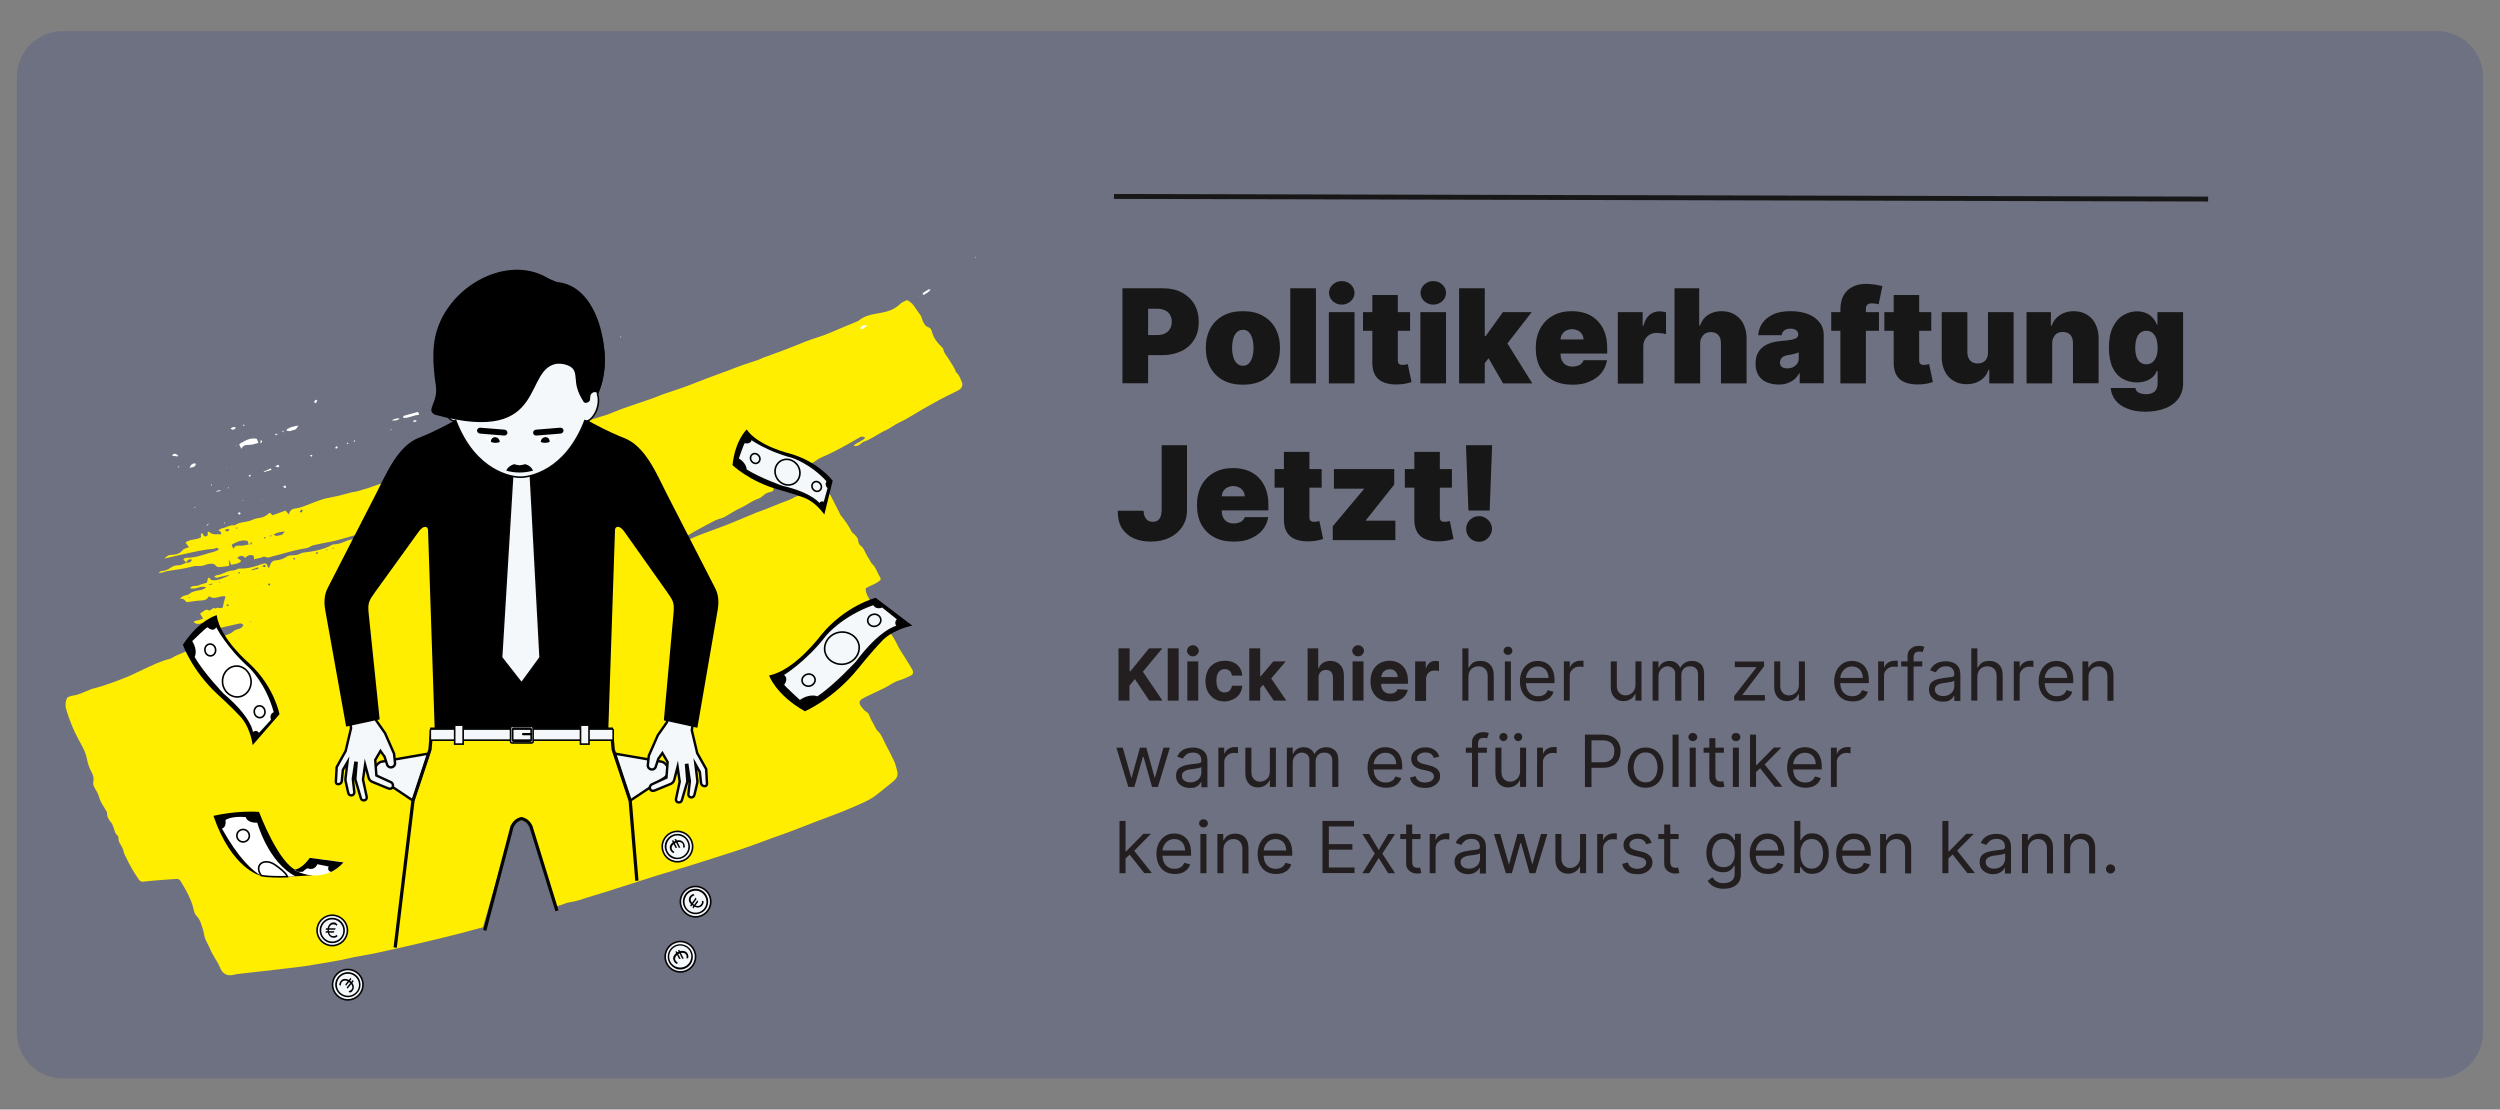 <?xml version="1.0" encoding="utf-8"?>
<!-- Generator: Adobe Illustrator 28.2.0, SVG Export Plug-In . SVG Version: 6.00 Build 0)  -->
<svg version="1.1" id="Main_Website" xmlns="http://www.w3.org/2000/svg" xmlns:xlink="http://www.w3.org/1999/xlink" x="0px"
	 y="0px" viewBox="0 0 1529.7 678.9" style="enable-background:new 0 0 1529.7 678.9;" xml:space="preserve">
<rect x="0" y="0" width="1529.7" height="678.9" fill="#808080" stroke="none"/>
<style type="text/css">
	.st0{opacity:0.2;fill:#293A89;enable-background:new    ;}
	.st1{fill:#FFEE00;}
	.st2{fill:#FFFFFF;}
	.st3{fill-rule:evenodd;clip-rule:evenodd;fill:#F4F8FB;stroke:#050505;stroke-width:1.5;stroke-miterlimit:10;}
	.st4{fill:none;stroke:#050505;stroke-width:2;stroke-miterlimit:10;}
	.st5{fill-rule:evenodd;clip-rule:evenodd;}
	.st6{fill-rule:evenodd;clip-rule:evenodd;fill:#F4F8FB;stroke:#050505;stroke-miterlimit:10;}
	.st7{fill-rule:evenodd;clip-rule:evenodd;fill:#F8F8F8;}
	.st8{fill-rule:evenodd;clip-rule:evenodd;fill:#FFFFFF;}
	.st9{fill-rule:evenodd;clip-rule:evenodd;fill:#FFB5A1;}
	.st10{fill:none;stroke:#000000;stroke-miterlimit:10;}
	.st11{fill:#F4F8FB;stroke:#050505;stroke-miterlimit:10;}
	.st12{fill:none;stroke:#181717;stroke-width:3;stroke-miterlimit:10;}
	.st13{fill:#181717;}
	.st14{fill:#231F20;}
</style>
<g>
	<path class="st0" d="M1491.1,19H38.5c-15.6,0-28.2,12.6-28.2,28.2v584.5c0,15.6,12.6,28.2,28.2,28.2h1452.6
		c15.6,0,28.2-12.6,28.2-28.2V47.2C1519.4,31.6,1506.7,19,1491.1,19L1491.1,19z"/>
	<g>
		<path class="st1" d="M177,314.5L177,314.5L177,314.5L177,314.5z"/>
		<path class="st1" d="M114.1,344.1L114.1,344.1L114.1,344.1c-0.1,0.1-0.1,0.1-0.1,0.1C114.1,344.2,114.1,344.1,114.1,344.1z"/>
		<path class="st1" d="M588.3,233.2c-0.9-2-1.6-4.2-3.4-5.5c-0.8-2.9-2.7-5-4-7.4c-1.3-2.3-3.3-4-3.8-6.9c-0.1-0.5-0.8-0.9-1.2-1.4
			c-2.6-2.5-4.7-5.3-5.7-9.1c-0.3-1.4-1.1-2.4-2.2-2.7c-1.9-0.6-2.7-2.2-3.5-4.1c-0.4-1-0.6-2.2-1.2-3.1c-1.1-1.7-2.4-3.2-3.5-5
			c-1.2-1.9-2.7-3.4-4.8-4.4c-1.3,0.7-3,1.2-4.1,2.3c-3.3,3.2-7.1,4.6-11.3,5.4c-4.9,1-10,1.3-14.2,4.9c-0.2,0.2-0.5,0.3-0.7,0.4
			c-3.6,1.5-7.3,3-10.9,4.5c-4.3,1.8-8.5,3.8-12.9,5.1c-5.2,1.6-10.3,3.6-15.3,5.7c-6,2.5-12.2,4.6-18.4,6.9
			c-1.3,0.5-2.5,1.1-3.8,1.6c-2.8,1-5.7,1.8-8.5,2.8c-3.5,1.2-6.9,2.6-10.3,3.9c-4.1,1.5-8.2,2.9-12.3,4.5
			c-4.8,1.8-9.5,3.8-14.4,5.5c-4.1,1.5-8.3,2.8-12.4,4.2c-2.4,0.9-4.8,2-7.2,2.8c-5.7,2-11.4,3.8-17,5.8c-3.5,1.2-6.8,2.8-10.3,4
			c-6,1.9-12,3.6-18,5.4c-2.2,0.7-4.4,1.6-6.5,2.4c-2.5,0.9-5,2-7.6,2.8c-2,0.6-3.9,0.9-5.8,1.9c-1.8,1-3.9,1-5.9,1.4
			c-0.1,0-0.3,0.1-0.4,0.1c-3,1.8-6.4,2.1-9.6,3.1c-5.2,1.7-10.6,2.6-15.6,4.8c-1.4,0.6-2.8,1.1-4.2,1.6c-1.3,0.4-2.6,0.7-3.9,1.1
			c-1.4,0.4-2.8,1-4.3,1.4c-1.3,0.4-2.7,0.4-4,0.9s-2.3,1.8-3.9,1.1c-2.8,1-5.6,2-8.4,3c-0.6,0.2-1.3,0.5-1.9,0.5
			c-2.6-0.2-4.6,1.5-6.9,2.2s-4.9,0.1-7.2,1c-2.7,1.1-5.4,1.8-8.2,2.6c-2.7,0.8-5.1,2.6-8,2.9c-1.6,0.1-3.2,0.4-4.8,0.9
			c-3.6,1.1-7.2,2.5-10.8,3.7c-1.6,0.5-3.4,0.9-5,1.5c-2.4,0.8-5,0.9-7.4,1.7c-3.8,1.1-7.6,2-11.5,2.7c-3.1,0.5-6,1.6-8.9,2.7
			c-3.9,1.4-7.7,3.4-11.9,3.9c-1.9,0.2-3.2,1.3-3.6,3.6l0,0l0,0l0,0l0,0l0,0c-0.7-0.8-1.4-1.6-2.1-2.4c-2.8,1-5.4,2-8,2.9
			c-0.5-0.5-1-1.1-1.6-1.6c-1.3,0.9-2.4,2-3.7,2.5c-1.4,0.6-2.9,0.7-4.3,1c-0.9,0.2-1.9,0.5-2.7,0.9c-3.3,1.6-7.2,1-10.4,3.1
			c-0.3,0.2-0.8,0.2-1.2,0.2c-2.5-0.1-4.6,1.5-7,1.9c-0.7,0.1-1.4,0.8-2.2,1.3c1.1,0.5,2,0.7,1.7,2.4c-2.4-0.4-5,0.7-7.4-1.6
			c-0.1-0.1-0.5,0.1-0.8,0.1c0,0.7,0,1.4,0,2c-1.1,0.8-2,1.3-2.8-0.4c-0.3-0.6-0.8-1.1-1.3-0.5c-0.2,0.3,0,1.1,0,1.7
			c0,0.1-0.1,0.3-0.1,0.5c-2.8,1.8-6.6,0.8-9.4,3.2c0.8,1.1,1.5,2,2.1,2.8c0.2-0.1,0.4-0.2,0.5-0.2c0,0-0.3,0.1-0.5,0.2
			c-1.3,0.6-3.1,0.8-3.9,1.9c-1.8,2.2-4.1,2.7-6.6,2.8c-1.8,0.1-1.8-0.1-4.7,2.3c5.9-1.3,11.1-2.6,16.4-3.7c3.3-0.7,6.6-1.4,10-1.9
			c2-0.3,4-0.1,5.9-1c0.2-0.1,0.6,0.4,1.3,0.8c-0.7,0.5-1,0.8-1.5,1c-2.1,1-4.4,1.2-6.6,2c-3.7,1.2-7.4,2.3-11.4,2.3
			c-0.9,0-1.9,0-2.3,1.3c0.6,0.5,1.5,0.7,1.5,1.9l0,0c0,0,0,0,0.1,0c0.7-1.5,1.6-2.7,3.6-2.1c-0.6,2.3-2.3,1.6-3.6,2.1l-0.1,0.1
			v-0.1c-1.5,0.5-3.1,1.5-4.6,1.4c-1.6,0-3,0.3-4.2,1.2c-2,1.4-4.1,2.3-6.4,2.4c-0.3,0-0.6,0.4-1.5,1.2c1.4-0.2,2.1-0.3,2.7-0.5
			c0.9-0.2,1.8-0.6,2.7-0.8c4.8-0.6,9.7-1.4,14.4-2.5c1.2-0.3,2.4-0.7,3.6-0.6c2,0.2,3.8,0,5.6-0.8c0.7-0.3,1.6-0.4,2.4-0.5
			c1.4-0.2,2.7-0.2,3.8,1.3c0.4,0.5,1.2,0.7,1.9,0.7c1.9-0.1,3.8-0.4,5.6-0.7c0.2,0,0.4-0.3,0.6-0.4c-0.1-0.9-0.2-1.9-0.4-3.8
			c0.8,1.8,1.2,2.6,1.6,3.5c2.1-0.5,4.2-0.5,5.8-2c0.1-0.1,0-0.5,0-0.8c-0.1,0-1.8-1.1-2.1-1.4c1.6-1.6,3.1-1.9,4.9,0
			c1.5-1.9,3.2-2.2,5.2-1.3c0,0.8,0.1,1.4,0.1,2.1c1.5-0.4,3-0.7,4.4-1c0.8-0.2,1.7-0.9,2.3-0.5c1.9,1,3.5,0,5.1-0.4
			c1.8-0.5,3.7-0.9,5.4-1.4c5.1-1.5,10.2-2.8,15.4-3.6c0.6-0.1,1.2-0.6,1.9-0.9c0.6-0.3,1.2-0.6,1.9-0.8c3.6-0.8,7.2-1.5,10.8-2.2
			c0.9-0.2,1.9-0.4,2.8-0.6c4.7-1.3,9.4-2.6,14.1-4c0.5-0.1,0.9-0.5,1.4-0.7c1-0.5,1.9,0,2.6,1.5c-2,1.7-4.3,2.2-6.8,2.4
			c-1.1,0.1-2.2,0-3.2,0.4c-3.1,1.2-6,2.7-9.4,2.7c-0.4,0-0.8,0.2-1.1,0.4c-5.4,2.9-11.2,3.9-17.2,4.6c-1.4,0.1-2.7,1.1-4.1,1.4
			c-1.4,0.3-3,0.2-4.4,0.4c-0.5,0.1-1.1,0.2-1.5,0.5c-2.2,1.4-4.6,2.4-7.2,2.5c-0.9,0-1.9,0.5-2.5,1.2s-0.9,2-1.5,3.5
			c-0.4-0.5-0.8-0.8-0.9-1.2c-0.3-1.5-1.2-1.8-2.2-1.6c-1.2,0.2-2.3,0.7-3.5,1.1c-3.5,1.2-7,2.1-10.8,2c-0.7,0-1.5,0-2,0.3
			c-1.2,0.9-2.5,0.8-3.9,1c-3.1,0.4-5.7,2.6-8.9,2.8c-0.3,0-0.6,0.4-1.4,1c0.9,0.3,1.4,0.6,1.8,0.5c2.1-0.5,4.2-1.1,6.3-1.5
			c0.4-0.1,0.9,0.1,1.3,0.1c-3.7,1.4-7.1,3.6-11.2,2.8c-1.2-1.8-1.8-1.8-2.2-0.2c-0.2,0.5-0.2,1.2-0.3,1.8c-1.8,0.6-3.6,0.9-5.2,1.7
			c-1.6,0.7-3.6-0.3-5.3,1.6c3.6,1.4,6.5-1.9,9.9-0.4c-1.7,1.7-3.8,1.6-5.6,2c-1.7,0.5-3.4,0.8-4.8,2.1c-1.4,1.2-3.7,0.3-5.6,2.9
			c2.2-0.4,3,0.9,4.1,2.1c3-0.4,6.1-1,9.2-1.1c2,0,3.4-0.7,4.5-2.6c3.5,2.6,6.5-0.6,10.1,0.1c-0.3,1.2-0.6,2.2-0.9,3.2
			c-0.3,1.1-0.5,2.3-0.8,3.6c-0.3,0.1-0.6,0.3-1,0.4c-1.1,0.1-2.3-0.7-3.3,0.3c-1.4-0.9-2.3,0.3-3.3,1c-0.3,0.2-0.9,0.2-1.2,0
			c-1.1-0.7-1.8-0.2-2.7,0.4c-0.8,0.6-1.6,1.1-2.4,1.7l0,0c0.6,0.9,1.1,1.8,1.9,3c-1,0.4-1.9,0.7-2.8,1s-2.1,0-3,1.1
			c1.6,1.4,3,1.4,4.5,0.8c0.6-0.2,1.3-0.2,1.6,1c-1,0.4-2,0.8-2.9,1.3c-0.5,0.2-1,0.7-0.6,1.5c0.2,0.3,0.7,0.6,1,0.6
			c1.1,0,2.2-0.4,3.3-0.3c3,0.3,5.7-0.4,8.5-1.1c4.1-1,8.2-1.8,12.3-2.8c1-0.2,1.9-0.2,2.7,0.8c-0.6,1.6-1.8,2.2-3.1,2.5
			s-2.6,0.9-3.6,1.9c-0.7,0.6-1.7,1-2.5,1.3c-6.2,2.5-12.5,4.8-18.6,7.6c-5.4,2.5-11.3,4-16.5,7.2c-0.2,0.1-0.5,0.2-0.8,0.3
			c-5.7,1.3-11,4.1-16.3,6.5c-3.5,1.6-6.9,3.4-10.5,4.8c-7,2.8-14,5.4-21.3,7.2c-0.4,0.1-0.7,0.3-1.1,0.5c-3.4,1.3-6.7,3.1-10.4,3.5
			c-1,0.1-2,0.7-2.9,1c-1.6,2.7-1.4,5.7-0.5,8.4c1.9,5.9,4.1,11.6,7.1,17.1c2.1,3.9,4.5,7.7,5.3,12.3c0.5,2.7,1.4,5.3,2.7,7.7
			c1,1.8,1.7,3.8,1.2,6c-0.3,1.5,0.1,2.8,0.9,4.1c1,1.6,2,3.3,2.5,5c0.8,3.2,2.6,5.7,4.2,8.4c0.3,0.5,0.8,1.1,0.8,1.6
			c-0.1,2.5,1.1,4.4,2.5,6c0.8,1,1.2,2.2,1.6,3.4c0.6,1.6,0.8,3.5,2.3,4.5c0.4,0.3,0.6,1.2,0.6,1.7c-0.1,1.4,0.4,2.5,1.1,3.6
			c0.9,1.5,1.8,2.9,2.1,4.8c0.2,1.1,0.8,2.1,1.3,3.1c2.2,4.8,4.9,9.3,7.8,13.6c0.7,1.1,1.7,1.7,2.9,1.5c2.3-0.3,4.6-0.5,6.9-0.7
			c4.5-0.4,9-0.7,13.5-1c1.1-0.1,1.9,0.5,2.5,1.5c3.3,5.5,6.6,11.1,8,17.7c0.3,1.2,0.8,2.6,1.6,3.4c2.4,2.3,3,5.5,4,8.4
			c0.6,1.7,0.6,3.5,1.2,5.1c0.6,1.8,1.6,3.4,2.4,5.1c0.7,1.6,1.4,3.2,2.2,4.7c1.6,2.9,3.5,5.5,4.8,8.7s3.8,4.7,6.9,4.3
			c1.2-0.2,2.4-0.5,3.6-0.7c7.6-0.9,15.2-1.7,22.8-2.6c8.4-1,16.8-1.8,25.1-3.3c6.4-1.2,12.9-2,19.2-3.5c5.1-1.2,10.4-2,15.6-3
			c7.9-1.7,15.7-3.4,23.5-5.2c9.8-2.3,19.6-4.6,29.4-7.1c6.8-1.7,7.8-2.2,14.6-3.9l17.5-60.7l-17.5,60.7l17.5-60.7
			c1.4-2.8,3.3-4.4,5.8-4.9c2.5,0.6,4.5,2.1,5.8,4.9l14.9,48.1c2.4-0.5,4.7-1.3,7-2.2c0.6-0.2,1.3-0.4,2-0.5c4.1-0.5,7.9-2,11.8-3.2
			c14.1-4.2,28.1-8.9,42.1-13.3c6-1.9,12-3.5,18-5.4c10.3-3.2,20.5-6.5,30.8-9.8c3.1-1,6.2-2.1,9.3-3.2c4-1.4,7.9-2.9,11.9-4.4
			c3.7-1.3,7.5-2.6,11.2-4c6-2.3,11.9-4.6,17.9-6.9c4.7-1.8,9.5-3.5,14.2-5.4c4.4-1.8,8.8-3.7,13.2-5.7c2.1-1,4.2-2.1,6.1-3.5
			c3.6-2.6,7-5.5,10.5-8.3c0.9-0.7,1.7-1.4,2.5-2.3c1.1-1.3,1.5-3,1-4.8c-0.6-2.2-1-4.3-2-6.4c-1.8-3.7-3.7-7.4-5.6-11
			c-1.3-2.5-2.1-5.3-4.3-7.1c-1.1-0.9-1.6-2.6-2.4-4c-1-1.8-2.1-3.5-2.7-5.5c-0.8-2.3-2.9-2.5-4-4.3c-0.2-0.4-0.7-0.6-0.9-1
			c-1.6-2.1-1.6-3.8,0.5-5c2.6-1.5,5.4-2.7,8.1-4c3-1.5,6-2.7,8.8-4.5c1.9-1.2,3.7-2.2,5.8-2.8c2.5-0.7,4.8-1.9,7.2-3
			c1.3-0.7,1.5-2.1,0.7-3.6c-1.5-2.6-3.1-5.1-4.7-7.7c-1.4-2.3-3-4.4-4.1-6.8c-1.6-3.5-3.7-6.6-5.7-9.7c-1.9-3-4.6-5.5-5.5-9.3
			c-0.2-0.7-0.8-1.5-1.4-1.8c-1.6-0.8-2.2-2.5-3-4c-0.7-1.4-1.3-2.9-2.1-4.2c-1-1.8-2.2-3.9-2-6.2c3-1.9,6.6-2.6,9.1-5.2
			c0-0.5,0.1-0.9-0.1-1.2c-1.8-2.9-2.7-6.5-5.3-8.8c-0.5-0.5-0.8-1.3-1.2-2c-1-1.6-2-3.2-2.8-4.9c-0.8-1.6-1.4-3.1-2.9-4.1
			c-1.7-1-1-3.6-2.2-5.1c-0.5-0.6-1-1.2-1.5-1.7s-1.3-0.9-1.6-1.5c-1.9-3.9-4.4-7.2-7-10.5c-0.3-0.4-0.4-0.9-0.6-1.3
			c-1.6-3.2-3.3-6.4-4.9-9.6c-1.4-3-3.6-4.3-6.2-4.2c-4.1,0.2-8.2,0.2-11.6,3.2c-0.2,0.2-0.5,0.4-0.7,0.3c-2.8-0.4-4.9,1.6-7.3,2.5
			c-6.8,2.4-13.4,5.5-20.2,7.8c-0.6,0.2-1.2,0.5-1.9,0.8c-5.5,2.3-11.1,4.7-16.7,6.9c-5.7,2.2-11.5,4.2-17.2,6.4c-1,0.4-2,0.9-3,1.3
			c-3.1,1.3-6.3,2.8-9.5,3.8c-1.3,0.5-2.8,1-5.2,0.9c2.6-1.6,4.2-3.1,6.1-3.6c4.5-1.4,8.2-4.4,12.4-6.5c3.3-1.7,6.5-3.6,9.8-5.2
			c2-1,4.2-1.2,6.1-2.3c3.2-1.8,6.2-3.9,9.6-5.4c3.7-1.7,7-4.4,10.9-5.7c1-0.3,2-1,2.8-1.8c1.4-1.3,2.9-2,4.7-2.3
			c0.5-0.1,1-0.4,1.4-0.6c0.7-3,0.7-3,3.4-3.2c0.6-0.1,1.3-0.4,1.9-0.6c1.3-0.5,2.5-1.2,3.8-1.5c3.6-0.6,6.6-2.4,9.2-5.1
			c0.5-0.5,0.9-1.2,1.4-1.6s1.1-0.6,1.6-0.9c-1.4,0.1-2.6,1-4.4,0.4c0.5-0.6,0.7-1.1,1.1-1.4c2.1-1.2,4.4-2.3,6.5-3.5
			c1.7-1,3.2-2.3,4.9-3c5.6-2.4,11.1-5.2,16.5-8.3c2.4-1.4,4.8-2.8,7.2-4.1c1.2-0.6,1.5-0.6,3.3,0.1c-0.7,1.5-2.2,1.6-3.2,2.5
			c-1.1,0.9-2.8,0.9-3.8,2.7c1.8,0.2,3-0.1,4.1-1.2c0.6-0.6,1.3-1.1,2-1.4c4.8-1.6,8.8-4.9,13.4-7c2.9-1.2,5.4-3.4,8.2-4.7
			c5-2.3,9.6-5.4,14.3-8.1c6.3-3.6,12.7-7.2,19.3-10.3c1.2-0.6,2.5-1.2,3.6-1.9C589,236.7,589.2,235.2,588.3,233.2L588.3,233.2z
			 M134,345.4c0.1-0.1,0.1-0.2,0.2-0.2c0.1,0,0.2,0.1,0.3,0.1C134.3,345.3,134.2,345.3,134,345.4z M140,333.8c0-0.1,0.1-0.2,0.2-0.4
			c0,0.2,0.1,0.5,0.1,0.7C140.2,334,140,333.9,140,333.8L140,333.8z M137.6,324.5c0.8-1,1.8-0.9,2.9-0.6
			C139.8,325.3,138.9,325.5,137.6,324.5z M144.7,322.7c0.2,0,0.4,0.2,0.6,0.3c-0.1,0.1-0.1,0.4-0.2,0.4c-0.2,0-0.5-0.1-0.8-0.1
			C144.5,323,144.6,322.7,144.7,322.7L144.7,322.7z M147.5,333.9c-1.8,0-3.6-0.5-4.6,1.9c-1.3-2.2-1.3-2.6-0.3-3
			c2.7-1.3,5.4-2.8,8.9-1.8c0.1,0.4,0.4,1.2,0.7,2.2C150.4,333.4,148.9,333.9,147.5,333.9L147.5,333.9z M153.2,333.4
			c0.1-0.6,0.1-1.2,0.2-1.7c0.1,0,0.3,0,0.4,0.1C154.5,332.6,154,333,153.2,333.4z M162.5,329.3c-0.3,0.1-0.7,0.1-1.1,0.2
			c0.1-0.4,0.2-0.8,0.2-0.8c0.3,0,0.7,0.1,1,0.2C162.6,329.1,162.6,329.3,162.5,329.3z M165.8,328.4c-0.2-0.1-0.4-0.3-0.5-0.5
			c0.2-0.2,0.3-0.4,0.5-0.5c0,0,0.3,0.2,0.3,0.3C166,327.9,165.9,328.2,165.8,328.4L165.8,328.4z M172.5,327.2c-1.6,0.2-3.2,1.4-5,0
			c1-1.1,3.3-1.7,6.8-2C173.3,326.3,172.9,327.1,172.5,327.2L172.5,327.2z M184.2,313.7c-0.1,0-0.4-0.3-0.8-0.7
			c0.4-0.4,0.6-0.9,1-1.2c0.1-0.1,0.6,0.4,0.9,0.7C184.9,313,184.6,313.4,184.2,313.7L184.2,313.7z M115.8,365.8
			c-0.2-0.1-0.4-0.2-0.6-0.3c0.1-0.1,0.2-0.3,0.2-0.3c0.2,0,0.4,0.2,0.6,0.2C115.9,365.6,115.8,365.7,115.8,365.8L115.8,365.8z
			 M127.4,357.5c1.2-0.2,1.9-0.3,2.9-0.4C129.6,357.9,128.6,358,127.4,357.5z M134.2,356.5c-0.1,0-0.2-0.1-0.3-0.1
			c0.1-0.1,0.3-0.3,0.4-0.5c0.1,0,0.2,0.1,0.4,0.1C134.6,356.2,134.4,356.4,134.2,356.5L134.2,356.5z M130.9,375.3
			c0-0.1-0.1-0.2-0.1-0.4c0.1-0.1,0.2-0.2,0.3-0.2s0.2,0.2,0.2,0.2C131.1,375.1,131,375.2,130.9,375.3L130.9,375.3z M139.5,371
			c-0.3-0.2-0.7-0.4-1-0.6c0.2-0.2,0.4-0.6,0.7-0.7c0.2,0,0.5,0.3,0.8,0.5C139.9,370.5,139.7,370.7,139.5,371L139.5,371z
			 M141.4,363.7c-0.1,0-0.2,0-0.3,0c0.1-0.1,0.3-0.2,0.4-0.2c0.1,0,0.2,0,0.3,0C141.7,363.5,141.6,363.6,141.4,363.7L141.4,363.7z
			 M146.8,350.6c-0.1,0.2-0.4,0.4-0.6,0.4c-0.1,0-0.3-0.3-0.6-0.6c0.3-0.2,0.6-0.3,0.9-0.4C146.6,350.2,146.8,350.5,146.8,350.6
			L146.8,350.6z M152.1,364.1l-0.2-0.3h0.3L152.1,364.1z M153.5,380.8c-0.1-0.1-0.2-0.2-0.3-0.3c0.1-0.1,0.1-0.2,0.1-0.4
			c0.1,0.1,0.2,0.2,0.3,0.3C153.7,380.6,153.6,380.7,153.5,380.8z M154,349c0-0.1-0.1-0.2-0.1-0.4c1.3-0.5,2.7-1,4-1.5
			c0.1,0.3,0.1,0.6,0.2,0.9C156.8,348.3,155.4,348.7,154,349z M162,347c-0.4,0-0.8-0.3-1.7-0.6c1-0.5,1.4-0.8,1.7-0.8
			c0.2,0,0.4,0.6,0.6,1C162.4,346.7,162.2,347,162,347L162,347z M165,358.3c-0.3-0.1-0.6-0.4-1.2-0.7c0.5-0.3,0.8-0.7,1-0.7
			s0.5,0.5,0.6,0.8C165.5,357.9,165.1,358.3,165,358.3L165,358.3z M180.2,342.5c-0.3-0.2-0.6-0.4-0.9-0.6c0.2-0.2,0.4-0.5,0.6-0.5
			s0.5,0.2,0.7,0.3C180.6,341.9,180.5,342.1,180.2,342.5L180.2,342.5z M193.8,339c-0.1,0-0.3-0.3-0.6-0.5c0.3-0.3,0.5-0.7,0.8-0.8
			c0.1,0,0.4,0.5,0.7,0.7C194.3,338.6,194.1,338.8,193.8,339L193.8,339z M200.2,336.8c-0.2,0-0.4-0.1-0.6-0.1
			c0.1-0.2,0.2-0.4,0.3-0.6c0.2,0.1,0.3,0.2,0.5,0.4C200.4,336.5,200.3,336.8,200.2,336.8L200.2,336.8z M203.7,335.8
			c-0.1,0-0.2-0.1-0.3-0.2c0.1-0.2,0.3-0.4,0.4-0.6c0.2,0.1,0.4,0.2,0.6,0.4C204.1,335.5,203.9,335.7,203.7,335.8L203.7,335.8z
			 M223.8,331c0,0-0.2-0.2-0.3-0.3c0.2-0.1,0.3-0.3,0.5-0.4c0.1,0,0.2,0.2,0.3,0.2C224.1,330.8,223.9,330.9,223.8,331L223.8,331z
			 M224.6,325.8c1-0.8,2.4-1.1,4.3-0.9C227.8,326.2,226.4,325.7,224.6,325.8z M237.7,327c-0.4,0.2-0.9,0.2-1.6,0.4
			c0.2-0.6,0.2-1,0.3-1.1c0.5-0.1,1,0,1.4,0C237.8,326.6,237.8,327,237.7,327L237.7,327z M239.1,323.7c-2.8-0.1-5.3,1.4-8.2,1
			c0-0.6,0-1.1,0.1-1.1c2.6-0.6,5.2-1.1,7.8-1.6c0.2,0,0.6,0.6,0.7,1C239.6,323.2,239.3,323.7,239.1,323.7L239.1,323.7z
			 M248.7,319.8l-0.2-0.3h0.2V319.8L248.7,319.8z M254.2,318.3c-0.5,0.2-1,0.3-1.5,0.4c-0.1-0.1-0.2-0.3-0.4-0.4
			c0.5-0.4,1-0.9,1.5-1.2c0.2-0.1,0.6,0.2,1,0.3C254.6,317.7,254.4,318.1,254.2,318.3L254.2,318.3z M266.2,315
			c-1.5,0.9-3,2.1-5.9,0.8c2.4-1,4.1-1.7,5.7-2.4C266.7,314.1,266.7,314.7,266.2,315L266.2,315z M273.8,312.8c-0.3,0-0.9-0.3-1-0.5
			c-0.2-0.9,0.4-1,0.9-1c0.6,0,1.2,0.3,1.9,0.5c0,0.2,0,0.4,0,0.6C275,312.5,274.4,312.8,273.8,312.8z M288.5,308.2
			c-0.1,0-0.1-0.2-0.2-0.3c0.1-0.1,0.2-0.1,0.3-0.2c0.1,0.2,0.2,0.3,0.2,0.5C288.7,308.2,288.6,308.3,288.5,308.2L288.5,308.2z
			 M291.5,307.4c-0.2-0.1-0.4-0.2-0.6-0.3c0.1-0.2,0.2-0.4,0.3-0.6c0.2,0.2,0.3,0.4,0.5,0.6C291.7,307.2,291.6,307.4,291.5,307.4z
			 M295.9,306.3c0.5-0.9,1.4-1.2,2.7-0.9C297.8,305.6,296.9,305.9,295.9,306.3z M314.5,300.9c-0.2,0.1-0.6-0.2-1.2-0.3
			c0.3-0.5,0.5-1,0.8-1c0.3-0.1,0.6,0.2,1,0.4C314.8,300.3,314.7,300.8,314.5,300.9L314.5,300.9z M318.6,299.4c0,0-0.2-0.2-0.2-0.3
			c0.2-0.1,0.4-0.3,0.5-0.3c0,0,0.2,0.2,0.2,0.3C319,299.2,318.8,299.3,318.6,299.4z M350.7,289c-0.1-0.2-0.1-0.4-0.2-0.6
			c0.1,0,0.3,0,0.4,0s0.1,0.2,0.1,0.3C350.9,288.9,350.8,289,350.7,289L350.7,289z M468.8,298.2v-0.4l0.2,0.3L468.8,298.2z
			 M480,292.6c0.8-1.7,2-1.6,4.2-1.3C482.3,291.8,481.9,293.9,480,292.6z M544.5,258.6c-0.1,0-0.2-0.1-0.3-0.2
			c0.1-0.1,0.2-0.2,0.3-0.3c0.1,0,0.2,0.1,0.3,0.2C544.7,258.5,544.6,258.6,544.5,258.6z"/>
		<path class="st2" d="M564.5,179.5c1.2-0.9,2.5-1.7,3.8-2.5c0.2-0.1,0.5,0.1,1.1,0.3c-1.3,1.6-2.8,2.3-4.3,3.2
			C564.8,180.2,564.6,179.9,564.5,179.5L564.5,179.5z"/>
		<path class="st2" d="M108.7,279.3c-1-0.1-2-0.3-3.5-0.5c1.2-1.7,2.3-1.2,3.4-0.4c0.1,0.1,0.3,0.2,0.3,0.4
			C109,278.9,108.8,279.1,108.7,279.3z"/>
		<path class="st2" d="M109.2,286c-0.1,0-0.3-0.1-0.4-0.1c0.1-0.2,0.2-0.5,0.4-0.5c0.2-0.1,0.4,0.1,0.6,0.2
			C109.7,285.7,109.4,285.9,109.2,286L109.2,286z"/>
		<path class="st2" d="M129,297c0.1-0.2,0.3-0.5,0.4-0.7c0.1,0.1,0.3,0.3,0.3,0.3c-0.1,0.2-0.3,0.5-0.4,0.7
			C129.3,297.2,129.1,297,129,297L129,297z"/>
		<polygon class="st2" points="545.2,191 545.2,191.3 544.9,191.2 		"/>
		<path class="st2" d="M126.5,321.9c-0.1-1.3,1.1-1.1,1.6-1.7l0,0C127.6,320.8,127,321.4,126.5,321.9L126.5,321.9L126.5,321.9z"/>
		<path class="st2" d="M126.4,321.9c-0.2,0.1-0.5,0.1-0.8,0.2C125.9,322.1,126.2,322,126.4,321.9
			C126.5,321.9,126.4,321.9,126.4,321.9L126.4,321.9z"/>
		<polygon class="st2" points="562.3,181.6 561.9,181.5 562.2,181.3 		"/>
		<path class="st2" d="M158.1,271c-1.9,0.5-3.5,1.1-5.2,1.2c-2,0.1-4.1-0.2-5.1,2.4c-1.6-2.4-1.7-2.8-0.6-3.4c3-1.6,5.9-3.6,9.9-2.7
			C157.4,269,157.7,269.9,158.1,271L158.1,271z"/>
		<path class="st2" d="M246.8,255.7c0-0.6-0.1-1.2,0-1.2c2.9-0.8,5.8-1.6,8.7-2.4c0.2-0.1,0.7,0.6,0.9,1c0.1,0.2-0.2,0.8-0.4,0.8
			C252.8,254,250.1,256,246.8,255.7L246.8,255.7z"/>
		<path class="st2" d="M182.6,260.4c-1,1.3-1.3,2.3-1.9,2.4c-1.8,0.3-3.5,1.8-5.6,0.4C176.2,261.9,178.7,260.9,182.6,260.4z"/>
		<path class="st2" d="M279.3,243.4c2.7-1.4,4.5-2.3,6.2-3.1c1,0.7,1,1.4,0.4,1.8C284.3,243.3,282.7,244.7,279.3,243.4z"/>
		<path class="st2" d="M244.5,256c-1.2,1.6-2.8,1.1-4.8,1.4C240.7,256.4,242.4,255.9,244.5,256z"/>
		<path class="st2" d="M531,199.1c-2.1,0.7-2.4,3.1-4.7,1.8C527.2,198.9,528.5,198.9,531,199.1z"/>
		<path class="st2" d="M166.1,287.5c-1.5,0.5-3.1,0.9-4.6,1.4c-0.1-0.1-0.1-0.3-0.1-0.4c1.5-0.6,3-1.3,4.4-1.9
			C165.9,286.8,166,287.1,166.1,287.5L166.1,287.5z"/>
		<path class="st2" d="M296.5,238.4c-0.7,0.2-1.3,0.6-2,0.7c-0.4,0.1-1-0.2-1.2-0.6c-0.4-1,0.4-1.2,1-1.2c0.7,0,1.4,0.2,2.1,0.4
			C296.4,237.9,296.4,238.1,296.5,238.4L296.5,238.4z"/>
		<path class="st2" d="M144.3,261.5c-0.6,1.5-1.7,1.8-3.2,0.9C141.9,261.2,143,261.2,144.3,261.5z"/>
		<path class="st2" d="M115.9,286.5c0.7-1.8,1.6-3.4,4-2.8c-0.5,2.7-2.6,2-3.9,2.6C115.9,286.3,115.9,286.5,115.9,286.5z"/>
		<path class="st2" d="M192.1,246c0.4-0.5,0.6-1.1,1.1-1.4c0.1-0.1,0.7,0.4,1,0.7c-0.4,0.5-0.7,1-1.1,1.4
			C193,246.8,192.6,246.4,192.1,246L192.1,246z"/>
		<path class="st2" d="M270.5,246.8c0.5-0.5,1-1.1,1.7-1.5c0.2-0.1,0.7,0.2,1.1,0.3c-0.2,0.4-0.4,0.9-0.7,1.1
			c-0.5,0.3-1.1,0.4-1.7,0.5C270.8,247.1,270.7,246.9,270.5,246.8L270.5,246.8z"/>
		<path class="st2" d="M321.9,228.7c-0.9,0.4-1.8,0.8-3,1.2C319.4,228.9,320.4,228.5,321.9,228.7z"/>
		<path class="st2" d="M159.4,271.3c0-0.7,0-1.3,0.1-2c0.1,0,0.3,0,0.4,0.1C160.8,270.2,160.2,270.8,159.4,271.3z"/>
		<path class="st2" d="M173.2,297.9c0.5-0.4,0.8-0.9,1.1-0.8c0.3,0,0.6,0.5,0.8,0.9c0,0.1-0.3,0.6-0.5,0.6
			C174.2,298.6,173.8,298.3,173.2,297.9L173.2,297.9z"/>
		<path class="st2" d="M131.9,300.5c1.3-0.3,2.1-0.5,3.3-0.7C134.5,300.7,133.4,301,131.9,300.5z"/>
		<path class="st2" d="M168.4,285.4c1.1-0.6,1.5-1,1.8-1s0.5,0.7,0.7,1c-0.2,0.2-0.4,0.5-0.6,0.5C169.9,286,169.5,285.8,168.4,285.4
			L168.4,285.4z"/>
		<path class="st2" d="M146.7,314.9c-0.4-0.2-0.8-0.4-1.2-0.6c0.2-0.3,0.5-0.8,0.8-0.8c0.3-0.1,0.6,0.3,1,0.5
			C147.1,314.3,146.9,314.5,146.7,314.9L146.7,314.9z"/>
		<path class="st2" d="M148.4,306.2c0.1,0,0.3,0,0.4,0c-0.1,0.1-0.3,0.2-0.4,0.3c-0.1,0-0.2,0-0.4,0
			C148.1,306.4,148.2,306.3,148.4,306.2z"/>
		<path class="st2" d="M205.1,274c0.3-0.4,0.5-0.8,0.8-1c0.1-0.1,0.5,0.5,0.8,0.8c-0.3,0.2-0.6,0.6-0.9,0.7
			C205.6,274.6,205.3,274.3,205.1,274L205.1,274z"/>
		<path class="st2" d="M216.7,269.4c0.2,0.1,0.5,0.2,0.7,0.4c-0.2,0.2-0.4,0.4-0.7,0.5c-0.1,0-0.3-0.1-0.4-0.2
			C216.5,269.8,216.6,269.6,216.7,269.4L216.7,269.4z"/>
		<path class="st2" d="M252.9,258.4c0.1-0.7,0.2-1.2,0.3-1.2c0.5-0.1,1.1-0.1,1.6-0.1c-0.1,0.3,0,0.7-0.1,0.8
			C254.2,258,253.6,258.1,252.9,258.4L252.9,258.4z"/>
		<path class="st2" d="M338.2,222.2c0.3-0.6,0.5-1.1,0.8-1.2c0.3-0.1,0.7,0.2,1.1,0.4c-0.2,0.4-0.2,1-0.5,1.1
			C339.3,222.7,338.8,222.4,338.2,222.2z"/>
		<path class="st2" d="M137.1,319.9c0.1-0.1,0.2-0.2,0.3-0.2s0.2,0.2,0.3,0.3c-0.2,0.1-0.3,0.2-0.5,0.4
			C137.2,320.2,137.1,320.1,137.1,319.9L137.1,319.9z"/>
		<path class="st2" d="M119.4,310.8c-0.2-0.1-0.4-0.2-0.7-0.2c0.1-0.1,0.2-0.3,0.2-0.3c0.2,0,0.4,0.1,0.7,0.2
			C119.6,310.5,119.5,310.6,119.4,310.8L119.4,310.8z"/>
		<path class="st2" d="M139.7,298.2c0.1,0,0.3,0.1,0.4,0.1c-0.1,0.2-0.3,0.4-0.5,0.5c-0.1,0-0.3-0.1-0.4-0.1
			C139.4,298.6,139.6,298.4,139.7,298.2L139.7,298.2z"/>
		<path class="st2" d="M152.1,291c0.4-0.2,0.7-0.4,1-0.6c0.1,0.3,0.4,0.6,0.3,0.8c-0.1,0.2-0.4,0.5-0.7,0.5
			C152.6,291.7,152.4,291.4,152.1,291L152.1,291z"/>
		<path class="st2" d="M168.4,266.3c0.1-0.5,0.1-0.9,0.2-0.9c0.4,0,0.8,0.1,1.2,0.2c-0.1,0.1-0.1,0.4-0.2,0.4
			C169.3,266.1,168.9,266.2,168.4,266.3L168.4,266.3z"/>
		<path class="st2" d="M212.2,271.6c0.1-0.2,0.2-0.5,0.3-0.8c0.2,0.1,0.4,0.3,0.6,0.4l-0.1,0.4C212.7,271.7,212.5,271.6,212.2,271.6
			L212.2,271.6z"/>
		<path class="st2" d="M190.7,279.5c-0.3-0.2-0.7-0.4-1-0.6c0.2-0.2,0.4-0.6,0.6-0.6c0.2,0,0.6,0.2,0.9,0.3
			C191,278.8,190.9,279.1,190.7,279.5L190.7,279.5z"/>
		<path class="st2" d="M173.3,264.6c-0.2-0.2-0.4-0.3-0.6-0.5c0.2-0.2,0.3-0.4,0.5-0.6c0,0,0.3,0.2,0.3,0.3
			C173.5,264.1,173.4,264.4,173.3,264.6L173.3,264.6z"/>
		<path class="st2" d="M313.4,231.3c0.1-0.2,0.2-0.5,0.2-0.7c0.2,0.2,0.4,0.4,0.6,0.6c0,0.1-0.1,0.4-0.1,0.4
			C313.9,231.5,313.7,231.4,313.4,231.3L313.4,231.3z"/>
		<path class="st2" d="M310.5,232.4c0.1-0.1,0.2-0.2,0.3-0.3c0.1,0.2,0.2,0.4,0.3,0.6c-0.1,0-0.3,0.1-0.4,0
			C310.6,232.7,310.5,232.5,310.5,232.4L310.5,232.4z"/>
		<path class="st2" d="M138.6,286.2c0.1-0.1,0.1-0.2,0.2-0.3c0.1,0,0.2,0.1,0.3,0.1C138.9,286.2,138.7,286.2,138.6,286.2z"/>
		<path class="st2" d="M344.7,220.1c-0.2,0.1-0.4,0.3-0.6,0.4c0,0-0.2-0.2-0.3-0.3c0.2-0.1,0.4-0.3,0.6-0.4
			C344.5,219.8,344.6,220,344.7,220.1L344.7,220.1z"/>
		<polygon class="st2" points="266.6,248.4 266.5,248.8 266.3,248.5 		"/>
		<path class="st2" d="M380.1,206.2c-0.1,0.1-0.2,0.2-0.3,0.3c-0.1-0.2-0.2-0.4-0.3-0.6c0.1,0,0.3-0.1,0.4,0
			C380,205.8,380,206,380.1,206.2L380.1,206.2z"/>
		<polygon class="st2" points="514.5,207.9 514.2,208 514.2,207.6 		"/>
		<path class="st2" d="M238.8,263.1c0.2-0.2,0.4-0.3,0.6-0.5c0.1,0,0.2,0.2,0.3,0.2c-0.2,0.2-0.4,0.4-0.6,0.5
			C239.1,263.4,238.9,263.2,238.8,263.1z"/>
		<path class="st2" d="M596.5,157.5c0.1-0.1,0.2-0.3,0.3-0.3s0.3,0.1,0.4,0.1c-0.1,0.1-0.2,0.3-0.3,0.3
			C596.8,157.6,596.6,157.5,596.5,157.5L596.5,157.5z"/>
		<path class="st2" d="M144.8,273c-0.1-0.1-0.3-0.2-0.3-0.4c0-0.1,0.1-0.3,0.1-0.4C144.7,272.5,144.8,272.7,144.8,273z"/>
		<path class="st2" d="M163,324.6l0.1-0.4c0.1,0.1,0.3,0.2,0.3,0.3c0,0.1-0.1,0.3-0.1,0.4C163.2,324.8,163.1,324.7,163,324.6
			L163,324.6z"/>
		<path class="st2" d="M117.2,275.3c0.2-0.1,0.5-0.2,0.6-0.2C117.7,275.1,117.5,275.2,117.2,275.3L117.2,275.3L117.2,275.3z"/>
		<polygon class="st2" points="160.5,306.1 160.2,305.7 160.5,305.6 		"/>
		<path class="st2" d="M148.6,260.4c0.1-0.2,0.2-0.6,0.4-0.6s0.5,0.2,0.7,0.3c-0.1,0.1-0.1,0.4-0.2,0.4
			C149.2,260.5,148.9,260.4,148.6,260.4z"/>
		<path class="st2" d="M184.9,248.1C184.9,248.1,185,248.1,184.9,248.1C185,248.1,184.9,248.1,184.9,248.1z"/>
	</g>
</g>
<g id="Layer_1">
	<g id="_548007848">
		<path class="st3" d="M262.3,461.1l-29,5c-3.2,0.8-6.2,6.3-1.6,9.8l21,14L262.3,461.1z"/>
		<path class="st3" d="M376,461.1l29,5c3.2,0.8,6.2,6.3,1.6,9.8l-21,14L376,461.1z"/>
		<path class="st3" d="M425.5,467.5l1.1,9.3c0.1,0.7,0.2,1.3,0.1,2L425,486c-0.4,2.8-3.9,2.3-3.8,0l0.9-8.1l-1.5-9.9l-0.8,0.1
			l0.8,10l-3.4,11.6c-0.5,2-3.9,1.6-3.6-0.7l2.3-10.7l-1.3-9.1l-2,7.8c-0.3,1.3-1.1,2.2-2.3,2.7l-9.5,3.9c-3.4,1.4-4-2.6-2.1-3.6
			l9.1-4.2l0.7-9.5l-3.2-5.5l-2.5,3.5l-1.6,5c-1.1,2.7-5.1,1.6-4.8-1.2l0.6-5.7l5.5-12.5l5.6-8l1-5.2l15.3,3l-1.1,7.1l3.3,14
			l5.5,9.8l0.5,9c0,2.2-3.2,1.7-3.6-0.2l-0.8-7.1L425.5,467.5L425.5,467.5z"/>
		<polyline class="st4" points="389.7,538.9 385.6,489.9 375.2,458.6 374.1,446.1 264.2,446.1 263.1,458.6 252.7,489.9 241.8,579.8 
					"/>
		<path class="st4" d="M296.6,569.3l16.7-63.5c1.4-2.8,3.3-4.4,5.8-4.9c2.5,0.6,4.5,2.1,5.8,4.9l15.9,51.5"/>
		<path class="st3" d="M212.6,466.3l-1.1,9.3c-0.1,0.7-0.2,1.3-0.1,2l1.6,7.2c0.4,2.8,3.9,2.3,3.8-0.1l-0.9-8.1l1.5-9.9l0.8,0.1
			l-0.8,10l3.4,11.6c0.5,2.1,3.9,1.6,3.6-0.7l-2.3-10.7l1.3-9.1l2.1,7.8c0.3,1.3,1.1,2.2,2.3,2.7l9.5,3.9c3.4,1.4,4-2.5,2.1-3.6
			l-9.1-4.2l-0.7-9.5l3.2-5.5l2.5,3.5l1.6,5c1.1,2.7,5.1,1.6,4.8-1.2l-0.6-5.7l-5.5-12.5l-5.6-8l-1-5.2l-15.3,3l1.1,7.1l-3.3,14
			l-5.5,9.9l-0.5,9c0,2.2,3.2,1.7,3.6-0.2l0.7-7.1L212.6,466.3L212.6,466.3z"/>
		<path class="st5" d="M319.1,263.7l-23.5-20.6c-5.9,10.7-35.5,23.4-38.9,24.6c-13.4,4.9-20.4,22.4-26.7,34.6l-29.5,57.5
			c-2.2,4.2-2.3,8.9-1.5,13.5l12.8,71.3l20.5-4.4l-6.7-64.7c-0.7-6.5,0.1-7.9,3.9-13.2l26.7-37c3.1-4.3,5.7-3.2,5.7-0.9l4.1,122.4
			h106.2l4.1-122.4c0-2.3,2.6-3.5,5.7,0.9l26.2,37c3.8,5.3,4.5,6.7,3.9,13.2l-5.9,65.3l20.5,4.5l12.4-71.9c0.8-4.7,0.7-9.3-1.5-13.5
			l-29.5-57.5c-6.3-12.3-13.2-29.7-26.7-34.6c-3.4-1.2-33-13.9-38.9-24.6L319.1,263.7L319.1,263.7z"/>
		<polygon class="st6" points="319.1,417.9 330.5,402.3 323.8,277 327.1,273.5 319.1,263.7 311.2,273.5 314.5,277 306.9,402.3 		"/>
		<g>
			<polygon class="st7" points="342.6,243.1 319.1,263.7 330,280.3 349.9,251.8 			"/>
			<polygon class="st8" points="295.6,243.1 319.1,263.7 308.3,280.3 288.4,251.8 			"/>
			<polygon class="st8" points="342.6,243.1 319.1,263.7 330,280.3 349.9,251.8 			"/>
		</g>
		<g>
			<polygon class="st9" points="319.1,287.8 342.1,267.7 342.2,251.5 319.1,250.8 296,251.5 296.1,267.7 			"/>
			<path class="st6" d="M318.3,292c-5,0-27.5-3.2-39.5-34.7c-1.1,0.5-2.9,0.4-5.4-3.2c-2.5-3.6-3.7-9-2.3-13.2
				c-6.9-17.3-4.5-34,2.9-47c19.5-34.1,68.1-34.6,88.2-0.8c7.8,13.1,10.4,30.2,3.4,47.9c1.4,4.3,0.2,9.6-2.3,13.2s-4.3,3.7-5.4,3.2
				C345.8,288.8,323.4,292.1,318.3,292L318.3,292z"/>
			<path class="st5" d="M338.8,172.5c30.5,0.1,36.9,52.7,26.7,68.4c-0.3-1.2-2.6-1.6-4,0.5c-0.4,0.6-0.3,2.3-0.5,3.3
				c-0.2,1.5-2.9,2.4-3.8,1.3c-2.1-3.2-3.4-6.1-4.1-8.7c-2.3-8.4,2.5-14.4-15.1-15.3L338.8,172.5L338.8,172.5z"/>
			<g>
				<path d="M308.7,262.9c1.1,0.1,1.9,1,1.8,2s-1.1,1.7-2.1,1.6l-14.7-1.2c-1.1-0.1-1.9-1-1.8-2s1.1-1.7,2.1-1.6L308.7,262.9z"/>
				<path d="M328,262.9c-1.1,0.1-1.9,1-1.8,2s1,1.7,2.1,1.6l14.7-1.2c1.1-0.1,1.9-1,1.8-2s-1-1.7-2.1-1.6L328,262.9z"/>
			</g>
			<g>
				<g>
					<path class="st8" d="M340.3,266.9l-12.9,1C328.6,270.9,337,273.4,340.3,266.9z"/>
					<path class="st5" d="M330.9,270.5L330.9,270.5c-0.1-1.5,1.1-2.8,2.6-3s2.8,1,2.8,2.4c0,0.2,0,0.4,0,0.5
						C334.5,271.2,332.5,271.1,330.9,270.5L330.9,270.5z"/>
				</g>
				<g>
					<path class="st8" d="M296.4,266.9l12.9,1C308.1,270.9,299.7,273.4,296.4,266.9z"/>
					<path class="st5" d="M305.8,270.5L305.8,270.5c0-1.5-1.1-2.8-2.6-3c-1.5-0.1-2.8,1-2.8,2.4c0,0.2,0,0.4,0,0.5
						C302.2,271.2,304.1,271.1,305.8,270.5L305.8,270.5z"/>
				</g>
			</g>
			<path class="st5" d="M342.3,222.4c-23.5,1.2-5.1,50.8-76,31.4c-6.2-2.8,1.9-7.2,0.4-17.6c-1.3-8.4-1.9-16.5-1.3-23.9
				c2.6-35.2,46-59.9,72.4-40.4C354,175.8,358.1,223.8,342.3,222.4L342.3,222.4z"/>
			<path class="st5" d="M321.4,284c2.4,0.7,4.1,2.2,4.7,4c-5.5,1.5-10.9,1.5-16.3,0c0.6-1.8,2.4-3.2,4.7-4c1,0.3,2.2,0.6,3.4,0.7
				C319.2,284.6,320.3,284.3,321.4,284L321.4,284z"/>
		</g>
		<path class="st6" d="M263.9,446.1h110.7c0.3,0,0.6,0.3,0.6,0.6v5.6c0,0.3-0.3,0.6-0.6,0.6H263.9c-0.3,0-0.6-0.3-0.6-0.6v-5.6
			C263.4,446.4,263.6,446.1,263.9,446.1z"/>
		<path class="st6" d="M313.3,444.5h12c0.5,0,0.9,0.4,0.9,0.9v8.3c0,0.5-0.4,0.9-0.9,0.9h-12c-0.5,0-0.9-0.4-0.9-0.9v-8.3
			C312.4,444.9,312.8,444.5,313.3,444.5z M314.1,445.7h10.5c0.2,0,0.4,0.2,0.4,0.4v7c0,0.2-0.2,0.4-0.4,0.4h-10.5
			c-0.2,0-0.4-0.2-0.4-0.4v-7C313.7,445.9,313.9,445.7,314.1,445.7z"/>
		<path class="st5" d="M320.1,448.5h4.8c0.4,0,0.7,0.3,0.7,0.7l0,0c0,0.4-0.3,0.7-0.7,0.7h-4.8c-0.4,0-0.7-0.3-0.7-0.7l0,0
			C319.4,448.8,319.7,448.5,320.1,448.5z"/>
		<g>
			<polygon class="st6" points="278.2,443.7 283.4,443.7 283.4,455.3 278.2,455.3 			"/>
			<polygon class="st6" points="355.2,443.7 360.4,443.7 360.4,455.3 355.2,455.3 			"/>
		</g>
	</g>
</g>
<g>
	<path d="M130.6,499.2c0,0,14-3.4,27.9-2.4c0,0,12,32.1,23.6,36.1c0,0,6,2.7,9.5,2.6c0,0-22.9,2-32.5,0.2
		C159.2,535.7,141.7,531.6,130.6,499.2L130.6,499.2z"/>
	<path class="st2" d="M189.5,524.9c0,0-4.7,7.1-9.6,7.3c0,0,16.5,10.3,30.3-4.6L189.5,524.9z"/>
	<path d="M189.5,524.9l20.7,2.8c-2.5,2.7-5.1,4.6-7.6,5.8c-2.8-0.7-1.5-3.3-1.5-3.3l-6.9-1.4c-2,4.4-5.9,2.5-5.9,2.5
		c-1.2,0.2-3,2.1-3,2.1l-2.6,0.1c-1.7-0.7-2.8-1.4-2.8-1.4C184.8,532,189.5,524.9,189.5,524.9L189.5,524.9z"/>
	<path class="st2" d="M159.7,535.8c-5.2-3-13.6-10.4-23.9-28.8c0,0,2.8-0.5,2.2-5.3c0,0,3.8-2.6,12.4-1.7c0,0,0.6,3.6,7,3.4
		c0,0,6.7,24.3,23.4,32.8C173.8,536.5,165,536.7,159.7,535.8L159.7,535.8z"/>
	<path class="st10" d="M152.4,512.5c0.6-2-0.5-4.1-2.5-4.8c-2-0.6-4.2,0.5-4.8,2.5s0.5,4.1,2.5,4.8
		C149.6,515.6,151.8,514.5,152.4,512.5z"/>
	<path class="st10" d="M167.9,528.9c2.4,1.6,7,5,8,7.5c-5.7,0.2-11.8,0.1-15.9-0.6c-1.8-2.2-2.3-4.8-1.1-6.6
		C160.5,526.8,164.5,526.7,167.9,528.9L167.9,528.9z"/>
</g>
<g>
	<path d="M154.6,455.9L171,437c0,0-3.1-16.8-18.4-31c0,0-18.1-15.3-20-29.6c0,0-10.7,2.8-20.7,18.1c0,0,5.5,15.9,21.5,30.6
		c0,0,8.6,7.8,13.9,13.6C147.3,438.9,152.8,444,154.6,455.9L154.6,455.9z"/>
	<path class="st2" d="M154.8,447.9c0,0-0.7-8.9-18-23.5c0,0-12.2-12.7-17.7-22.4c0,0,2.2-3.9-1.5-9.7c0,0,8-7.9,9.4-8.5
		c0,0,3.4,3.4,5.3,0c0,0,6.4,12.6,20.2,24.8c0,0,10.2,9.6,15,27.2c0,0-2.9,0.8-1.7,4.6l-7.4,8.1
		C158.5,448.4,157.1,446.1,154.8,447.9L154.8,447.9z"/>
	<path class="st10" d="M158.4,431.9c-1.8,0.2-3.1,2-2.8,4c0.2,2,1.9,3.4,3.7,3.2c1.8-0.2,3.1-2,2.8-4
		C161.9,433.1,160.2,431.7,158.4,431.9z"/>
	<path class="st10" d="M128.2,394.1c-1.8,0.2-3.1,2-2.8,4s1.9,3.4,3.7,3.2c1.8-0.2,3.1-2,2.8-4C131.7,395.3,130,393.9,128.2,394.1z"
		/>
	<path class="st10" d="M143.8,407.6c-4.8,0.6-8.2,5.2-7.6,10.4c0.6,5.2,5,8.9,9.8,8.4s8.2-5.2,7.6-10.4
		C152.9,410.8,148.6,407,143.8,407.6z"/>
</g>
<g>
	<path d="M558.2,382.8l-22.4-17c0,0-18.6,4.7-33.5,22.9c0,0-15.9,21.5-31.7,24.6c0,0,4,11.8,21.9,21.9c0,0,17.4-7.3,32.8-26.4
		c0,0,8.1-10.2,14.3-16.5C539.6,392.2,545,385.7,558.2,382.8L558.2,382.8z"/>
	<path class="st11" d="M549.2,383.2c0,0-9.9,1.5-25.1,21.9c0,0-13.4,14.6-23.9,21.5c0,0-4.5-2.2-10.8,2.3c0,0-9.4-8.5-10.2-9.9
		c0,0,3.5-4-0.4-6c0,0,13.7-8,26.4-24.5c0,0,10.1-12.2,29.4-18.8c0,0,1.1,3.2,5.3,1.5l9.6,7.7C549.5,379,547,380.7,549.2,383.2
		L549.2,383.2z"/>
	<path class="st10" d="M531,380.3c0.4,2,2.4,3.3,4.6,2.9c2.2-0.4,3.7-2.4,3.3-4.4s-2.4-3.3-4.6-2.9
		C532.1,376.3,530.6,378.3,531,380.3L531,380.3z"/>
	<path class="st10" d="M490.8,416.9c0.4,2,2.5,3.3,4.6,2.9s3.7-2.4,3.3-4.4c-0.4-2-2.4-3.3-4.6-2.9
		C491.9,413,490.4,414.9,490.8,416.9z"/>
	<path class="st10" d="M504.7,398.5c1,5.3,6.5,8.8,12.2,7.8s9.6-6.2,8.7-11.6c-1-5.3-6.5-8.8-12.2-7.8S503.8,393.1,504.7,398.5
		L504.7,398.5z"/>
</g>
<g>
	<path d="M504.4,314.8l5.1-20.7c0,0-8.8-11.6-26-16.5c0,0-19.7-4.6-26.6-14.8c0,0-7,6.3-8.7,21.8c0,0,10.3,10,28.2,15
		c0,0,9.6,2.6,15.8,5C492.2,304.7,498.4,306.5,504.4,314.8L504.4,314.8z"/>
	<path class="st11" d="M501.4,308.6c0,0-4-6.5-22.8-10.9c0,0-14.2-5-22.2-10.2c0,0,0.2-3.8-4.9-6.8c0,0,3.1-9.1,3.9-10.1
		c0,0,3.9,1.3,4.1-2.1c0,0,9.7,7.1,25,11.1c0,0,11.5,3.4,21.9,14.9c0,0-1.9,1.7,0.5,4.1l-2.5,9C504.4,307.6,502.4,306.4,501.4,308.6
		L501.4,308.6z"/>
	<path class="st10" d="M498,295.1c-1.3,0.9-1.6,2.7-0.6,4.1s2.7,1.9,4,1s1.6-2.7,0.6-4.1S499.3,294.2,498,295.1z"/>
	<path class="st10" d="M460.4,278c-1.3,0.9-1.6,2.7-0.6,4.1s2.7,1.9,4,1s1.6-2.7,0.6-4.1S461.6,277.1,460.4,278z"/>
	<path class="st10" d="M477.4,282.2c-3.4,2.3-4.2,7.1-1.8,10.8c2.5,3.7,7.2,4.9,10.7,2.6c3.4-2.3,4.2-7.1,1.8-10.8
		C485.6,281.1,480.9,279.9,477.4,282.2L477.4,282.2z"/>
</g>
<g>
	<circle class="st11" cx="414.5" cy="518" r="9.3"/>
	<path d="M408.5,522.9c-1.1-1.3-1.7-3-1.8-4.8c0-2.1,0.7-4,2.2-5.5c1.4-1.5,3.4-2.3,5.4-2.4s4,0.7,5.5,2.2c1.5,1.4,2.3,3.4,2.4,5.4
		l0,0c0.1,4.3-3.3,7.8-7.6,7.9C412.2,525.8,409.9,524.7,408.5,522.9L408.5,522.9z M419.7,513.7c-0.2-0.2-0.3-0.4-0.5-0.6
		c-1.3-1.2-3-1.9-4.8-1.9s-3.5,0.8-4.7,2.1s-1.9,3-1.9,4.8c0,1.6,0.6,3,1.5,4.2c1.3,1.5,3.2,2.5,5.3,2.5c3.7-0.1,6.7-3.2,6.6-6.9
		l0,0C421.2,516.3,420.6,514.9,419.7,513.7L419.7,513.7z"/>
	<path d="M416.3,518.7h-1l-2.6-5.2l1-0.1L416.3,518.7L416.3,518.7z M414.3,518.8h-1l-2.2-4.5l1-0.1L414.3,518.8L414.3,518.8z
		 M418.9,518.6h-1c0.1-0.2,0.1-0.5,0.1-0.7s0-0.5,0-0.7s-0.1-0.5-0.2-0.7c-0.2-0.5-0.5-0.8-1-1c-0.4-0.2-0.9-0.3-1.5-0.3
		s-1.2,0.2-2,0.6c-0.7,0.3-1.3,0.8-1.6,1.2c-0.4,0.5-0.6,0.9-0.7,1.4s0,1,0.2,1.4c0.1,0.2,0.3,0.4,0.4,0.6c0.2,0.2,0.4,0.3,0.5,0.5
		c0.2,0.1,0.4,0.2,0.6,0.3l-0.6,0.8c-0.4-0.2-0.8-0.4-1.1-0.7s-0.6-0.7-0.8-1.1c-0.3-0.7-0.4-1.3-0.4-2c0.1-0.7,0.4-1.3,0.9-1.9
		s1.2-1.1,2-1.5s1.7-0.7,2.5-0.7s1.5,0.1,2,0.5c0.6,0.3,1,0.8,1.4,1.5c0.2,0.4,0.3,0.9,0.4,1.3S419,518.2,418.9,518.6L418.9,518.6z"
		/>
</g>
<g>
	<circle class="st11" cx="203.3" cy="569.3" r="9.3"/>
	<path d="M203.3,577.1c-1.7,0-3.4-0.5-4.8-1.7c-1.6-1.3-2.6-3.1-2.9-5.2c-0.2-2.1,0.3-4.1,1.6-5.7c1.3-1.6,3.1-2.7,5.2-2.9
		c2.1-0.2,4.1,0.3,5.7,1.6l0,0c3.4,2.7,3.9,7.5,1.3,10.9C207.9,576.1,205.6,577.1,203.3,577.1L203.3,577.1z M203.3,562.6
		c-0.3,0-0.5,0-0.8,0c-1.8,0.2-3.4,1.1-4.5,2.5s-1.6,3.2-1.4,5c0.2,1.8,1.1,3.4,2.5,4.5c1.2,1,2.7,1.5,4.2,1.5c2,0,4-0.9,5.3-2.5
		c2.3-2.9,1.8-7.2-1.1-9.5l0,0C206.3,563.1,204.9,562.6,203.3,562.6L203.3,562.6z"/>
	<path d="M205.4,568l-0.4,0.9h-5.8l0.3-0.9H205.4z M204.6,569.8l-0.4,0.9h-5.1l0.3-0.9H204.6z M206.4,565.6l-0.4,0.9
		c-0.2-0.2-0.4-0.3-0.6-0.5s-0.4-0.2-0.7-0.3c-0.2-0.1-0.5-0.1-0.7-0.1c-0.5,0-1,0.1-1.4,0.4c-0.4,0.3-0.7,0.7-1,1.2
		c-0.2,0.5-0.4,1.2-0.4,2s0.1,1.5,0.4,2c0.2,0.5,0.6,1,1,1.2c0.4,0.3,0.9,0.4,1.4,0.4c0.3,0,0.5,0,0.8-0.1c0.2-0.1,0.4-0.2,0.7-0.3
		c0.2-0.1,0.4-0.2,0.6-0.4l0.4,0.9c-0.3,0.3-0.7,0.5-1.1,0.7s-0.9,0.2-1.3,0.2c-0.7,0-1.4-0.2-1.9-0.6c-0.6-0.4-1-0.9-1.3-1.6
		s-0.5-1.5-0.5-2.5s0.2-1.8,0.5-2.5s0.8-1.2,1.3-1.6s1.2-0.6,1.9-0.6c0.5,0,0.9,0.1,1.3,0.2C205.7,565,206.1,565.3,206.4,565.6
		L206.4,565.6z"/>
</g>
<g>
	<circle class="st11" cx="416.3" cy="585.4" r="9.3"/>
	<path d="M409.4,588.9c-0.8-1.5-1-3.3-0.7-5c0.4-2,1.6-3.8,3.3-4.9c1.7-1.2,3.8-1.5,5.8-1.1s3.8,1.6,4.9,3.3s1.5,3.8,1.1,5.8l0,0
		c-0.8,4.2-4.9,6.9-9.1,6.1C412.4,592.5,410.4,590.9,409.4,588.9z M422.3,582.3c-0.1-0.2-0.2-0.5-0.4-0.7c-1-1.5-2.5-2.5-4.3-2.9
		s-3.6,0-5.1,1s-2.5,2.5-2.9,4.3c-0.3,1.5-0.1,3.1,0.6,4.4c0.9,1.8,2.6,3.1,4.7,3.5c3.6,0.7,7.2-1.6,7.9-5.3l0,0
		C423.2,585.2,423,583.7,422.3,582.3L422.3,582.3z"/>
	<path d="M418.4,586.6h-1l-2.6-5.2l0.9-0.1L418.4,586.6L418.4,586.6z M416.5,586.7h-1l-2.3-4.5l0.9-0.1L416.5,586.7L416.5,586.7z
		 M421,586.4h-1c0.1-0.2,0.1-0.5,0.1-0.7s0-0.5,0-0.7s-0.1-0.5-0.2-0.7c-0.2-0.5-0.6-0.8-1-1s-1-0.3-1.5-0.3c-0.6,0-1.2,0.2-2,0.6
		s-1.2,0.8-1.6,1.2c-0.4,0.5-0.6,0.9-0.7,1.4s0,1,0.2,1.4c0.1,0.2,0.3,0.4,0.4,0.6c0.2,0.2,0.4,0.3,0.5,0.5c0.2,0.1,0.4,0.2,0.6,0.3
		l-0.6,0.8c-0.4-0.1-0.8-0.4-1.1-0.7s-0.6-0.7-0.8-1.1c-0.3-0.7-0.5-1.3-0.4-2s0.4-1.3,0.9-1.9s1.1-1.1,2-1.6
		c0.9-0.4,1.7-0.7,2.5-0.7s1.5,0.1,2.1,0.4s1.1,0.8,1.4,1.5c0.2,0.4,0.3,0.9,0.4,1.3C421.2,585.5,421.2,586,421,586.4L421,586.4z"/>
</g>
<g>
	<circle class="st11" cx="425.6" cy="551.7" r="9.3"/>
	<path d="M431.9,556.2c-1,1.4-2.4,2.4-4.2,2.9c-2,0.6-4.1,0.3-5.9-0.7s-3.1-2.7-3.7-4.7s-0.3-4.1,0.7-5.9c1-1.8,2.7-3.1,4.6-3.7l0,0
		c4.1-1.2,8.4,1.2,9.6,5.3C433.7,551.9,433.2,554.3,431.9,556.2L431.9,556.2z M420.1,547.8c-0.1,0.2-0.3,0.4-0.4,0.7
		c-0.9,1.6-1.1,3.4-0.6,5.1s1.6,3.2,3.2,4s3.4,1.1,5.1,0.6c1.5-0.4,2.8-1.4,3.6-2.5c1.2-1.6,1.6-3.7,1-5.8c-1-3.6-4.8-5.7-8.3-4.6
		l0,0C422.3,545.6,421,546.5,420.1,547.8L420.1,547.8z"/>
	<path d="M425.7,549.2l0.5,0.9l-3.4,4.7l-0.5-0.8L425.7,549.2L425.7,549.2z M426.7,550.9l0.5,0.9l-3,4.1l-0.5-0.8L426.7,550.9
		L426.7,550.9z M424.4,547l0.5,0.9c-0.2,0-0.5,0.1-0.7,0.2s-0.4,0.2-0.6,0.4s-0.4,0.3-0.5,0.5c-0.3,0.4-0.5,0.9-0.5,1.4
		s0.1,1,0.5,1.5s0.8,1,1.4,1.5s1.3,0.8,1.8,0.9c0.6,0.1,1.1,0.1,1.6-0.1c0.5-0.2,0.8-0.5,1.1-0.9c0.1-0.2,0.3-0.4,0.4-0.7
		c0.1-0.2,0.1-0.5,0.1-0.7s0-0.5,0-0.7l1,0.2c0.1,0.4,0,0.9-0.1,1.3s-0.3,0.8-0.6,1.2c-0.4,0.6-1,1-1.6,1.2s-1.3,0.3-2.1,0.1
		s-1.5-0.5-2.3-1.1s-1.4-1.2-1.8-1.8s-0.6-1.3-0.5-2c0-0.7,0.2-1.3,0.7-1.9c0.3-0.4,0.6-0.7,1-0.9
		C423.5,547.2,423.9,547.1,424.4,547L424.4,547z"/>
</g>
<g>
	<circle class="st11" cx="212.8" cy="602.5" r="9.3"/>
	<path d="M206.8,597.7c1.1-1.3,2.6-2.3,4.3-2.7c2-0.5,4.1-0.1,5.9,1s3,2.8,3.4,4.8c0.5,2,0.1,4.1-1,5.8s-2.8,3-4.8,3.4l0,0
		c-4.2,1-8.3-1.7-9.3-5.8C204.7,601.9,205.4,599.5,206.8,597.7L206.8,597.7z M218.1,606.8c0.2-0.2,0.3-0.4,0.5-0.6
		c1-1.5,1.3-3.3,0.9-5.1c-0.4-1.8-1.5-3.2-3-4.2s-3.3-1.3-5.1-0.9c-1.5,0.3-2.8,1.2-3.8,2.3c-1.2,1.5-1.8,3.6-1.3,5.7
		c0.8,3.6,4.4,5.9,8.1,5.1l0,0C215.8,608.8,217.1,608,218.1,606.8L218.1,606.8z"/>
	<path d="M212.6,605l-0.4-0.9l3.7-4.5l0.5,0.8L212.6,605L212.6,605z M211.7,603.2l-0.4-0.9l3.2-4l0.5,0.8L211.7,603.2L211.7,603.2z
		 M213.8,607.3l-0.5-0.9c0.2,0,0.5-0.1,0.7-0.2s0.4-0.2,0.6-0.3c0.2-0.1,0.4-0.3,0.5-0.5c0.3-0.4,0.5-0.8,0.5-1.3s-0.1-1-0.4-1.5
		c-0.3-0.5-0.7-1-1.4-1.5s-1.2-0.8-1.8-1s-1.1-0.2-1.6,0c-0.5,0.1-0.9,0.4-1.2,0.8c-0.2,0.2-0.3,0.4-0.4,0.7
		c-0.1,0.2-0.2,0.5-0.2,0.7s-0.1,0.5,0,0.7l-1-0.2c0-0.4,0-0.9,0.2-1.3s0.4-0.8,0.6-1.2c0.5-0.6,1-1,1.7-1.2c0.6-0.2,1.4-0.2,2.1,0
		s1.5,0.6,2.3,1.2s1.3,1.2,1.6,2c0.4,0.7,0.5,1.4,0.4,2.1c-0.1,0.7-0.3,1.3-0.8,1.9c-0.3,0.4-0.6,0.7-1,0.9
		C214.7,607.1,214.2,607.2,213.8,607.3L213.8,607.3z"/>
</g>
<line class="st12" x1="681.6" y1="120.2" x2="1351.1" y2="121.8"/>
<g>
	<g>
		<g>
			<g>
				<path class="st13" d="M686.8,234.6v-58.2h25.1c4.3,0,8.1,0.9,11.3,2.6c3.2,1.7,5.8,4.1,7.6,7.2c1.8,3.1,2.7,6.7,2.7,10.8
					c0,4.2-0.9,7.8-2.8,10.8c-1.8,3-4.4,5.4-7.8,7c-3.3,1.6-7.2,2.5-11.6,2.5h-15v-12.3h11.8c1.9,0,3.4-0.3,4.8-1s2.3-1.6,3-2.8
					c0.7-1.2,1.1-2.6,1.1-4.3c0-1.7-0.4-3.1-1.1-4.3c-0.7-1.2-1.7-2.1-3-2.7s-2.9-1-4.8-1h-5.6v45.6H686.8z"/>
				<path class="st13" d="M760.5,235.4c-4.7,0-8.8-0.9-12.2-2.8s-6-4.5-7.8-7.9c-1.8-3.4-2.7-7.3-2.7-11.8s0.9-8.4,2.7-11.8
					c1.8-3.4,4.4-6,7.8-7.9c3.4-1.9,7.4-2.8,12.2-2.8c4.7,0,8.8,0.9,12.2,2.8c3.4,1.9,6,4.5,7.8,7.9c1.8,3.4,2.7,7.3,2.7,11.8
					s-0.9,8.4-2.7,11.8c-1.8,3.4-4.4,6-7.8,7.9S765.2,235.4,760.5,235.4z M760.6,223.8c1.3,0,2.5-0.4,3.4-1.3c1-0.9,1.7-2.2,2.2-3.8
					c0.5-1.6,0.8-3.6,0.8-5.9c0-2.3-0.3-4.3-0.8-5.9c-0.5-1.6-1.3-2.9-2.2-3.8c-1-0.9-2.1-1.3-3.4-1.3c-1.4,0-2.6,0.4-3.6,1.3
					c-1,0.9-1.8,2.2-2.3,3.8c-0.5,1.6-0.8,3.6-0.8,5.9c0,2.3,0.3,4.2,0.8,5.9s1.3,2.9,2.3,3.8C758,223.4,759.2,223.8,760.6,223.8z"
					/>
				<path class="st13" d="M805.2,176.4v58.2h-15.7v-58.2H805.2z"/>
				<path class="st13" d="M813.1,234.6V191h15.7v43.6H813.1z M821,186.4c-2.1,0-3.9-0.7-5.5-2.1c-1.5-1.4-2.3-3.1-2.3-5.1
					s0.8-3.7,2.3-5.1c1.5-1.4,3.3-2.1,5.5-2.1c2.1,0,4,0.7,5.5,2.1s2.3,3.1,2.3,5.1s-0.8,3.7-2.3,5.1
					C824.9,185.7,823.1,186.4,821,186.4z"/>
				<path class="st13" d="M862.8,191v11.4H834V191H862.8z M839.6,180.5h15.7v40.1c0,0.6,0.1,1.1,0.3,1.5c0.2,0.4,0.5,0.7,1,0.9
					c0.4,0.2,1,0.3,1.7,0.3c0.5,0,1-0.1,1.7-0.2c0.6-0.1,1.1-0.2,1.4-0.3l2.3,11c-0.7,0.2-1.7,0.5-3,0.8c-1.3,0.3-2.8,0.5-4.6,0.6
					c-3.6,0.2-6.6-0.2-9.1-1.1s-4.3-2.4-5.5-4.4c-1.2-2-1.8-4.6-1.8-7.6V180.5z"/>
				<path class="st13" d="M869.1,234.6V191h15.7v43.6H869.1z M877,186.4c-2.1,0-3.9-0.7-5.5-2.1c-1.5-1.4-2.3-3.1-2.3-5.1
					s0.8-3.7,2.3-5.1c1.5-1.4,3.3-2.1,5.5-2.1c2.1,0,4,0.7,5.5,2.1s2.3,3.1,2.3,5.1s-0.8,3.7-2.3,5.1
					C880.9,185.7,879.1,186.4,877,186.4z"/>
				<path class="st13" d="M892.8,234.6v-58.2h15.7v58.2H892.8z M906.9,224.3l0.1-18.6h2l10.6-14.7h17.6l-17.7,22.8H915L906.9,224.3z
					 M919.7,234.6l-10-17.3l10.2-11.1l17.7,28.4H919.7z"/>
				<path class="st13" d="M962.2,235.4c-4.7,0-8.7-0.9-12-2.7c-3.4-1.8-5.9-4.4-7.8-7.7c-1.8-3.4-2.7-7.4-2.7-12.1
					c0-4.5,0.9-8.4,2.7-11.8c1.8-3.4,4.4-6,7.7-7.9s7.2-2.8,11.7-2.8c3.3,0,6.3,0.5,8.9,1.5c2.7,1,5,2.5,6.8,4.4s3.4,4.3,4.4,7.1
					c1,2.8,1.5,5.9,1.5,9.3v3.6h-39v-8.6h24.5c0-1.2-0.3-2.4-1-3.3c-0.6-1-1.4-1.7-2.5-2.2s-2.2-0.8-3.5-0.8c-1.3,0-2.4,0.3-3.5,0.8
					s-1.9,1.3-2.5,2.2c-0.6,0.9-1,2.1-1,3.3v9.3c0,1.4,0.3,2.7,0.9,3.8s1.4,2,2.5,2.6s2.4,0.9,4,0.9c1.1,0,2.1-0.2,3-0.5
					c0.9-0.3,1.7-0.7,2.3-1.3c0.6-0.6,1.1-1.3,1.4-2.1h14.3c-0.5,3-1.7,5.7-3.5,7.9c-1.8,2.2-4.3,3.9-7.3,5.2
					C969.8,234.8,966.2,235.4,962.2,235.4z"/>
				<path class="st13" d="M989.9,234.6V191h15.2v8.3h0.5c0.8-3.1,2.1-5.3,3.8-6.7c1.7-1.4,3.8-2.1,6.1-2.1c0.7,0,1.4,0.1,2,0.2
					c0.7,0.1,1.3,0.3,1.9,0.4v13.4c-0.8-0.3-1.7-0.5-2.9-0.6c-1.1-0.1-2.1-0.2-2.9-0.2c-1.5,0-2.9,0.3-4.1,1s-2.2,1.7-2.9,2.9
					c-0.7,1.2-1.1,2.7-1.1,4.4v22.7H989.9z"/>
				<path class="st13" d="M1040.3,210.1v24.5h-15.7v-58.2h15.1v22.8h0.5c1-2.8,2.6-5,4.9-6.5s5-2.3,8.3-2.3c3.1,0,5.8,0.7,8.1,2.1
					c2.3,1.4,4.1,3.3,5.3,5.8s1.9,5.3,1.9,8.5v27.8h-15.7v-24.5c0-2.2-0.5-3.9-1.6-5.1c-1.1-1.2-2.6-1.8-4.6-1.8
					c-1.3,0-2.4,0.3-3.3,0.8c-1,0.6-1.7,1.4-2.2,2.4C1040.6,207.4,1040.3,208.6,1040.3,210.1z"/>
				<path class="st13" d="M1088.4,235.3c-2.8,0-5.2-0.5-7.4-1.4c-2.1-0.9-3.8-2.3-5-4.2s-1.8-4.3-1.8-7.2c0-2.4,0.4-4.4,1.2-6.1
					c0.8-1.7,2-3.1,3.4-4.2c1.5-1.1,3.2-1.9,5.1-2.5c1.9-0.6,4-0.9,6.3-1.1c2.4-0.2,4.4-0.4,5.9-0.7c1.5-0.3,2.6-0.7,3.2-1.2
					c0.7-0.5,1-1.2,1-2v-0.1c0-1.1-0.4-2-1.3-2.6c-0.9-0.6-2-0.9-3.4-0.9c-1.5,0-2.7,0.3-3.7,1s-1.5,1.7-1.7,3h-14.4
					c0.2-2.7,1-5.1,2.5-7.3s3.7-4,6.6-5.4c2.9-1.4,6.5-2,10.9-2c3.1,0,5.9,0.4,8.4,1.1c2.5,0.7,4.6,1.7,6.3,3c1.7,1.3,3.1,2.8,4,4.5
					c0.9,1.7,1.4,3.6,1.4,5.6v29.9h-14.7v-6.1h-0.3c-0.9,1.6-1.9,2.9-3.2,3.9s-2.7,1.7-4.2,2.2
					C1092.1,235.1,1090.3,235.3,1088.4,235.3z M1093.6,225.4c1.2,0,2.3-0.2,3.4-0.7c1.1-0.5,1.9-1.2,2.6-2.1c0.7-0.9,1-2.1,1-3.4
					v-3.6c-0.4,0.2-0.9,0.3-1.3,0.5c-0.5,0.2-1,0.3-1.5,0.4c-0.5,0.1-1.1,0.3-1.6,0.4c-0.6,0.1-1.2,0.2-1.8,0.3
					c-1.2,0.2-2.2,0.5-3,0.9c-0.8,0.4-1.3,0.9-1.7,1.6c-0.4,0.6-0.6,1.3-0.6,2.1c0,1.2,0.4,2.1,1.3,2.8
					C1091.1,225.1,1092.2,225.4,1093.6,225.4z"/>
				<path class="st13" d="M1149.7,191v11.4h-29.2V191H1149.7z M1126.1,234.6v-44.9c0-3.6,0.6-6.6,1.9-8.9s3.1-4.1,5.5-5.3
					c2.3-1.2,5.1-1.8,8.3-1.8c2,0,3.9,0.2,5.8,0.5s3.3,0.6,4.2,0.8l-2.3,11.2c-0.6-0.2-1.2-0.3-2-0.4c-0.8-0.1-1.4-0.2-2-0.2
					c-1.5,0-2.5,0.3-3,0.9c-0.5,0.6-0.8,1.4-0.8,2.5v45.6H1126.1z"/>
				<path class="st13" d="M1181.7,191v11.4H1153V191H1181.7z M1158.6,180.5h15.7v40.1c0,0.6,0.1,1.1,0.3,1.5c0.2,0.4,0.5,0.7,1,0.9
					c0.4,0.2,1,0.3,1.7,0.3c0.5,0,1-0.1,1.7-0.2c0.6-0.1,1.1-0.2,1.4-0.3l2.3,11c-0.7,0.2-1.7,0.5-3,0.8c-1.3,0.3-2.8,0.5-4.6,0.6
					c-3.6,0.2-6.6-0.2-9.1-1.1s-4.3-2.4-5.5-4.4c-1.2-2-1.8-4.6-1.8-7.6V180.5z"/>
				<path class="st13" d="M1216.4,215.5V191h15.7v43.6h-14.9v-8.3h-0.5c-0.9,2.8-2.6,5-5,6.5c-2.4,1.6-5.2,2.3-8.4,2.3
					c-3,0-5.7-0.7-8-2.1c-2.3-1.4-4.1-3.3-5.3-5.8s-1.9-5.3-1.9-8.5V191h15.7v24.5c0,2.2,0.6,3.9,1.7,5.1c1.1,1.2,2.6,1.8,4.6,1.8
					c1.3,0,2.4-0.3,3.4-0.8s1.7-1.4,2.2-2.4C1216.2,218.2,1216.4,217,1216.4,215.5z"/>
				<path class="st13" d="M1255.7,210.1v24.5H1240V191h14.9v8.3h0.5c0.9-2.8,2.6-4.9,5-6.5c2.4-1.6,5.2-2.4,8.4-2.4
					c3.1,0,5.8,0.7,8.1,2.1s4.1,3.3,5.3,5.8s1.9,5.3,1.9,8.4v27.8h-15.7v-24.5c0-2.2-0.5-3.9-1.6-5.1c-1.1-1.2-2.6-1.8-4.6-1.8
					c-1.3,0-2.4,0.3-3.4,0.8c-1,0.6-1.7,1.4-2.2,2.4C1256,207.4,1255.7,208.6,1255.7,210.1z"/>
				<path class="st13" d="M1312.8,251.9c-4.4,0-8.1-0.6-11.2-1.9c-3.1-1.2-5.5-2.9-7.2-5.1c-1.7-2.2-2.7-4.7-2.9-7.5h15.1
					c0.2,0.9,0.5,1.7,1.1,2.2c0.6,0.6,1.4,1,2.3,1.2c1,0.3,2,0.4,3.2,0.4c2,0,3.7-0.5,5-1.5c1.3-1,2-2.8,2-5.3v-7.4h-0.5
					c-0.6,1.5-1.4,2.7-2.6,3.8c-1.2,1-2.6,1.8-4.2,2.4c-1.6,0.5-3.5,0.8-5.4,0.8c-3.1,0-6-0.7-8.6-2.2c-2.6-1.4-4.7-3.7-6.2-6.8
					s-2.3-7.2-2.3-12.2c0-5.3,0.8-9.5,2.5-12.8c1.6-3.3,3.8-5.7,6.4-7.2c2.6-1.5,5.3-2.3,8.2-2.3c2.2,0,4.1,0.4,5.7,1.1s3,1.7,4.1,3
					c1.1,1.2,1.9,2.6,2.5,4.1h0.3V191h15.7v43.5c0,3.7-1,6.8-2.9,9.4c-1.9,2.6-4.6,4.6-8,5.9
					C1321.4,251.2,1317.4,251.9,1312.8,251.9z M1313.3,222.9c1.4,0,2.7-0.4,3.7-1.2c1-0.8,1.8-2,2.4-3.5s0.8-3.3,0.8-5.4
					c0-2.2-0.3-4-0.8-5.6s-1.4-2.7-2.4-3.6c-1-0.8-2.3-1.2-3.7-1.2c-1.4,0-2.7,0.4-3.7,1.2c-1,0.8-1.8,2-2.3,3.6s-0.8,3.4-0.8,5.6
					s0.3,4,0.8,5.5s1.3,2.7,2.3,3.4C1310.7,222.5,1311.9,222.9,1313.3,222.9z"/>
				<path class="st13" d="M710.7,272.4h15.6v39.9c0,3.8-1,7.1-2.9,10c-1.9,2.9-4.5,5.1-7.8,6.7c-3.3,1.6-7.1,2.4-11.4,2.4
					c-3.7,0-7.1-0.6-10.2-1.9s-5.5-3.3-7.4-6.1c-1.8-2.8-2.7-6.4-2.7-10.9h15.8c0.1,1.5,0.3,2.7,0.8,3.7s1.1,1.8,1.9,2.3
					c0.8,0.5,1.8,0.8,2.9,0.8c1.2,0,2.2-0.3,3-0.8c0.8-0.5,1.4-1.3,1.8-2.3c0.4-1,0.6-2.3,0.7-3.8V272.4z"/>
				<path class="st13" d="M754.9,331.4c-4.7,0-8.7-0.9-12-2.7c-3.4-1.8-5.9-4.4-7.8-7.7c-1.8-3.4-2.7-7.4-2.7-12.1
					c0-4.5,0.9-8.4,2.7-11.8c1.8-3.4,4.4-6,7.7-7.9s7.2-2.8,11.7-2.8c3.3,0,6.3,0.5,8.9,1.5c2.7,1,5,2.5,6.8,4.4s3.4,4.3,4.4,7.1
					c1,2.8,1.5,5.9,1.5,9.3v3.6h-39v-8.6h24.5c0-1.2-0.3-2.4-1-3.3c-0.6-1-1.4-1.7-2.5-2.2s-2.2-0.8-3.5-0.8c-1.3,0-2.4,0.3-3.5,0.8
					s-1.9,1.3-2.5,2.2c-0.6,0.9-1,2.1-1,3.3v9.3c0,1.4,0.3,2.7,0.9,3.8s1.4,2,2.5,2.6s2.4,0.9,4,0.9c1.1,0,2.1-0.2,3-0.5
					c0.9-0.3,1.7-0.7,2.3-1.3c0.6-0.6,1.1-1.3,1.4-2.1h14.3c-0.5,3-1.7,5.7-3.5,7.9c-1.8,2.2-4.3,3.9-7.3,5.2
					C762.5,330.8,759,331.4,754.9,331.4z"/>
				<path class="st13" d="M808.7,287v11.4h-28.8V287H808.7z M785.5,276.5h15.7v40.1c0,0.6,0.1,1.1,0.3,1.5c0.2,0.4,0.5,0.7,1,0.9
					c0.4,0.2,1,0.3,1.7,0.3c0.5,0,1-0.1,1.7-0.2c0.6-0.1,1.1-0.2,1.4-0.3l2.3,11c-0.7,0.2-1.7,0.5-3,0.8c-1.3,0.3-2.8,0.5-4.6,0.6
					c-3.6,0.2-6.6-0.2-9.1-1.1s-4.3-2.4-5.5-4.4c-1.2-2-1.8-4.6-1.8-7.6V276.5z"/>
				<path class="st13" d="M815.5,330.6V322l19.1-22.8v-0.2h-18.4V287h36.9v9.5l-17.4,21.9v0.2h18.1v11.9H815.5z"/>
				<path class="st13" d="M888.4,287v11.4h-28.8V287H888.4z M865.3,276.5h15.7v40.1c0,0.6,0.1,1.1,0.3,1.5c0.2,0.4,0.5,0.7,1,0.9
					c0.4,0.2,1,0.3,1.7,0.3c0.5,0,1-0.1,1.7-0.2c0.6-0.1,1.1-0.2,1.4-0.3l2.3,11c-0.7,0.2-1.7,0.5-3,0.8c-1.3,0.3-2.8,0.5-4.6,0.6
					c-3.6,0.2-6.6-0.2-9.1-1.1s-4.3-2.4-5.5-4.4c-1.2-2-1.8-4.6-1.8-7.6V276.5z"/>
				<path class="st13" d="M905,331.5c-2.2,0-4.1-0.8-5.6-2.3s-2.3-3.4-2.3-5.6c0-2.2,0.8-4,2.3-5.5s3.4-2.3,5.6-2.3
					c2.1,0,3.9,0.8,5.5,2.3c1.6,1.5,2.4,3.4,2.4,5.5c0,1.5-0.4,2.8-1.2,4c-0.7,1.2-1.7,2.2-2.9,2.9S906.4,331.5,905,331.5z
					 M913,272.4l-1.5,40h-13l-1.5-40H913z"/>
			</g>
		</g>
	</g>
</g>
<g>
	<g>
		<g>
			<path class="st14" d="M684.4,428.7v-32h6.8v14.1h0.4l11.5-14.1h8.1L699.3,411l12,17.7h-8.1l-8.8-13.2l-3.3,4.1v9.1H684.4z"/>
			<path class="st14" d="M721.2,396.7v32h-6.7v-32H721.2z"/>
			<path class="st14" d="M729.9,401.6c-1,0-1.8-0.3-2.5-1s-1.1-1.4-1.1-2.4c0-0.9,0.4-1.7,1.1-2.4c0.7-0.7,1.6-1,2.5-1
				c1,0,1.8,0.3,2.5,1s1.1,1.4,1.1,2.4c0,0.9-0.4,1.7-1.1,2.4C731.7,401.3,730.9,401.6,729.9,401.6z M726.5,428.7v-24h6.7v24H726.5z
				"/>
			<path class="st14" d="M749.4,429.2c-2.5,0-4.6-0.5-6.3-1.6s-3.1-2.5-4.1-4.4c-0.9-1.9-1.4-4-1.4-6.4c0-2.5,0.5-4.6,1.4-6.5
				s2.3-3.3,4.1-4.4c1.8-1,3.9-1.6,6.3-1.6c2.1,0,3.9,0.4,5.5,1.1c1.6,0.8,2.8,1.8,3.7,3.2c0.9,1.4,1.4,3,1.5,4.8h-6.3
				c-0.2-1.2-0.6-2.2-1.4-2.9c-0.8-0.7-1.7-1.1-3-1.1c-1,0-1.9,0.3-2.7,0.8c-0.8,0.6-1.4,1.4-1.8,2.4c-0.4,1.1-0.6,2.3-0.6,3.9
				c0,1.5,0.2,2.8,0.6,3.9c0.4,1.1,1,1.9,1.8,2.5c0.8,0.6,1.7,0.8,2.7,0.8c0.8,0,1.4-0.2,2.1-0.5s1.1-0.8,1.5-1.4
				c0.4-0.6,0.7-1.3,0.8-2.2h6.3c-0.1,1.8-0.6,3.4-1.5,4.8s-2.1,2.5-3.7,3.3S751.5,429.2,749.4,429.2z"/>
			<path class="st14" d="M764.4,428.7v-32h6.7v32H764.4z M770.4,421.8l0-8h1l7.7-9.1h7.6l-10.3,12.1h-1.6L770.4,421.8z M779.4,428.7
				l-7.1-10.5l4.4-4.7l10.4,15.2H779.4z"/>
			<path class="st14" d="M806.8,414.8v13.9h-6.7v-32h6.5v12.2h0.3c0.5-1.4,1.4-2.5,2.6-3.3c1.2-0.8,2.7-1.2,4.5-1.2
				c1.7,0,3.1,0.4,4.4,1.1c1.2,0.7,2.2,1.8,2.9,3.1c0.7,1.3,1,3,1,4.8v15.3h-6.7v-14.1c0-1.5-0.4-2.6-1.1-3.5
				c-0.8-0.8-1.8-1.2-3.2-1.2c-0.9,0-1.7,0.2-2.4,0.6c-0.7,0.4-1.2,0.9-1.6,1.7S806.8,413.8,806.8,414.8z"/>
			<path class="st14" d="M831,401.6c-1,0-1.8-0.3-2.5-1s-1.1-1.4-1.1-2.4c0-0.9,0.4-1.7,1.1-2.4c0.7-0.7,1.6-1,2.5-1
				c1,0,1.8,0.3,2.5,1s1.1,1.4,1.1,2.4c0,0.9-0.4,1.7-1.1,2.4C832.8,401.3,832,401.6,831,401.6z M827.6,428.7v-24h6.7v24H827.6z"/>
			<path class="st14" d="M850.5,429.2c-2.5,0-4.6-0.5-6.4-1.5c-1.8-1-3.1-2.4-4.1-4.3c-1-1.8-1.4-4-1.4-6.6c0-2.5,0.5-4.6,1.4-6.5
				c1-1.9,2.3-3.3,4.1-4.4c1.7-1,3.8-1.6,6.1-1.6c1.6,0,3.1,0.3,4.4,0.8c1.4,0.5,2.6,1.3,3.6,2.3c1,1,1.8,2.3,2.4,3.8
				c0.6,1.5,0.9,3.3,0.9,5.4v1.8h-20.3v-4.1h14c0-1-0.2-1.8-0.6-2.5c-0.4-0.7-1-1.3-1.7-1.7s-1.6-0.6-2.6-0.6c-1,0-1.9,0.2-2.7,0.7
				c-0.8,0.5-1.4,1.1-1.8,1.9c-0.4,0.8-0.7,1.6-0.7,2.6v3.9c0,1.2,0.2,2.2,0.7,3.1c0.4,0.9,1.1,1.5,1.9,2s1.8,0.7,2.9,0.7
				c0.7,0,1.4-0.1,2-0.3c0.6-0.2,1.1-0.5,1.6-0.9c0.4-0.4,0.8-0.9,1-1.5l6.2,0.4c-0.3,1.5-1,2.8-1.9,3.9c-1,1.1-2.2,2-3.7,2.6
				S852.5,429.2,850.5,429.2z"/>
			<path class="st14" d="M865.9,428.7v-24h6.5v4.2h0.2c0.4-1.5,1.2-2.6,2.2-3.4s2.2-1.1,3.6-1.1c0.3,0,0.7,0,1.1,0.1
				c0.4,0,0.7,0.1,1,0.2v5.9c-0.3-0.1-0.7-0.2-1.3-0.2c-0.6-0.1-1.1-0.1-1.5-0.1c-1,0-1.9,0.2-2.6,0.6s-1.4,1-1.8,1.8
				c-0.4,0.8-0.7,1.6-0.7,2.6v13.6H865.9z"/>
			<path class="st14" d="M898.5,414.3v14.4h-3.7v-32h3.7v11.8h0.3c0.6-1.2,1.4-2.2,2.5-3c1.1-0.7,2.6-1.1,4.5-1.1
				c1.6,0,3.1,0.3,4.3,1c1.2,0.7,2.2,1.6,2.9,3c0.7,1.3,1,3,1,5.1v15.2h-3.7v-15c0-1.9-0.5-3.4-1.5-4.4s-2.3-1.6-4.1-1.6
				c-1.2,0-2.3,0.3-3.2,0.8c-1,0.5-1.7,1.3-2.2,2.2C898.8,411.7,898.5,412.9,898.5,414.3z"/>
			<path class="st14" d="M922.7,400.7c-0.7,0-1.3-0.2-1.9-0.7c-0.5-0.5-0.8-1.1-0.8-1.8s0.3-1.3,0.8-1.8c0.5-0.5,1.1-0.7,1.9-0.7
				s1.3,0.2,1.9,0.7c0.5,0.5,0.8,1.1,0.8,1.8s-0.3,1.3-0.8,1.8C924,400.5,923.4,400.7,922.7,400.7z M920.8,428.7v-24h3.7v24H920.8z"
				/>
			<path class="st14" d="M941.3,429.2c-2.3,0-4.3-0.5-6-1.5c-1.7-1-3-2.5-3.9-4.3c-0.9-1.8-1.4-4-1.4-6.5c0-2.5,0.5-4.6,1.4-6.5
				c0.9-1.9,2.2-3.3,3.8-4.4c1.6-1.1,3.5-1.6,5.7-1.6c1.2,0,2.5,0.2,3.7,0.6c1.2,0.4,2.3,1.1,3.3,2c1,0.9,1.8,2.2,2.4,3.7
				s0.9,3.4,0.9,5.7v1.6h-18.5v-3.2h14.8c0-1.4-0.3-2.6-0.8-3.6c-0.5-1.1-1.3-1.9-2.3-2.5c-1-0.6-2.1-0.9-3.5-0.9
				c-1.5,0-2.7,0.4-3.8,1.1c-1.1,0.7-1.9,1.7-2.5,2.8c-0.6,1.2-0.9,2.4-0.9,3.7v2.1c0,1.8,0.3,3.3,0.9,4.6c0.6,1.3,1.5,2.2,2.6,2.9
				c1.1,0.7,2.4,1,3.9,1c1,0,1.8-0.1,2.6-0.4c0.8-0.3,1.5-0.7,2-1.2c0.6-0.6,1-1.3,1.3-2.1l3.6,1c-0.4,1.2-1,2.3-1.9,3.2
				c-0.9,0.9-2,1.6-3.3,2.1C944.4,428.9,942.9,429.2,941.3,429.2z"/>
			<path class="st14" d="M956.9,428.7v-24h3.6v3.6h0.2c0.4-1.2,1.2-2.2,2.4-2.9c1.1-0.7,2.4-1.1,3.9-1.1c0.3,0,0.6,0,1,0
				c0.4,0,0.7,0,0.9,0v3.8c-0.1,0-0.4-0.1-0.9-0.1c-0.4-0.1-0.9-0.1-1.4-0.1c-1.2,0-2.2,0.2-3.1,0.7c-0.9,0.5-1.6,1.2-2.2,2
				c-0.5,0.8-0.8,1.8-0.8,2.9v15.2H956.9z"/>
			<path class="st14" d="M1000.7,418.9v-14.2h3.7v24h-3.7v-4.1h-0.2c-0.6,1.2-1.4,2.3-2.6,3.1c-1.2,0.8-2.7,1.3-4.5,1.3
				c-1.5,0-2.8-0.3-4-1c-1.2-0.7-2.1-1.7-2.8-3c-0.7-1.3-1-3-1-5.1v-15.2h3.7v15c0,1.8,0.5,3.1,1.5,4.2c1,1,2.2,1.6,3.8,1.6
				c0.9,0,1.9-0.2,2.8-0.7s1.8-1.2,2.4-2.2C1000.4,421.6,1000.7,420.4,1000.7,418.9z"/>
			<path class="st14" d="M1011.2,428.7v-24h3.6v3.8h0.3c0.5-1.3,1.3-2.3,2.4-3c1.1-0.7,2.5-1.1,4-1.1c1.6,0,2.9,0.4,4,1.1
				c1.1,0.7,1.9,1.7,2.5,3h0.2c0.6-1.2,1.5-2.2,2.8-3c1.2-0.7,2.7-1.1,4.4-1.1c2.1,0,3.9,0.7,5.3,2c1.4,1.3,2,3.4,2,6.2v16.1h-3.7
				v-16.1c0-1.8-0.5-3-1.5-3.8c-1-0.8-2.1-1.1-3.4-1.1c-1.7,0-3,0.5-3.9,1.5c-0.9,1-1.4,2.3-1.4,3.9v15.6h-3.8v-16.4
				c0-1.4-0.4-2.5-1.3-3.3c-0.9-0.8-2-1.3-3.4-1.3c-1,0-1.9,0.3-2.7,0.8c-0.8,0.5-1.5,1.2-2,2.1c-0.5,0.9-0.8,1.9-0.8,3.1v15H1011.2
				z"/>
			<path class="st14" d="M1061.1,428.7v-2.8l13.6-17.5v-0.2h-13.2v-3.4h17.9v2.9l-13.2,17.4v0.2h13.7v3.4H1061.1z"/>
			<path class="st14" d="M1100.7,418.9v-14.2h3.7v24h-3.7v-4.1h-0.2c-0.6,1.2-1.4,2.3-2.6,3.1c-1.2,0.8-2.7,1.3-4.5,1.3
				c-1.5,0-2.8-0.3-4-1c-1.2-0.7-2.1-1.7-2.8-3c-0.7-1.3-1-3-1-5.1v-15.2h3.7v15c0,1.8,0.5,3.1,1.5,4.2c1,1,2.2,1.6,3.8,1.6
				c0.9,0,1.9-0.2,2.8-0.7s1.8-1.2,2.4-2.2C1100.4,421.6,1100.7,420.4,1100.7,418.9z"/>
			<path class="st14" d="M1133.6,429.2c-2.3,0-4.3-0.5-6-1.5c-1.7-1-3-2.5-3.9-4.3c-0.9-1.8-1.4-4-1.4-6.5c0-2.5,0.5-4.6,1.4-6.5
				c0.9-1.9,2.2-3.3,3.8-4.4c1.6-1.1,3.5-1.6,5.7-1.6c1.2,0,2.5,0.2,3.7,0.6c1.2,0.4,2.3,1.1,3.3,2c1,0.9,1.8,2.2,2.4,3.7
				s0.9,3.4,0.9,5.7v1.6H1125v-3.2h14.8c0-1.4-0.3-2.6-0.8-3.6c-0.5-1.1-1.3-1.9-2.3-2.5c-1-0.6-2.1-0.9-3.5-0.9
				c-1.5,0-2.7,0.4-3.8,1.1c-1.1,0.7-1.9,1.7-2.5,2.8c-0.6,1.2-0.9,2.4-0.9,3.7v2.1c0,1.8,0.3,3.3,0.9,4.6c0.6,1.3,1.5,2.2,2.6,2.9
				c1.1,0.7,2.4,1,3.9,1c1,0,1.8-0.1,2.6-0.4c0.8-0.3,1.5-0.7,2-1.2c0.6-0.6,1-1.3,1.3-2.1l3.6,1c-0.4,1.2-1,2.3-1.9,3.2
				c-0.9,0.9-2,1.6-3.3,2.1C1136.7,428.9,1135.2,429.2,1133.6,429.2z"/>
			<path class="st14" d="M1149.2,428.7v-24h3.6v3.6h0.2c0.4-1.2,1.2-2.2,2.4-2.9c1.1-0.7,2.4-1.1,3.9-1.1c0.3,0,0.6,0,1,0
				c0.4,0,0.7,0,0.9,0v3.8c-0.1,0-0.4-0.1-0.9-0.1c-0.4-0.1-0.9-0.1-1.4-0.1c-1.2,0-2.2,0.2-3.1,0.7c-0.9,0.5-1.6,1.2-2.2,2
				c-0.5,0.8-0.8,1.8-0.8,2.9v15.2H1149.2z"/>
			<path class="st14" d="M1176.2,404.7v3.1h-12.9v-3.1H1176.2z M1167.2,428.7v-27.3c0-1.4,0.3-2.5,1-3.4c0.6-0.9,1.5-1.6,2.5-2.1
				c1-0.5,2.1-0.7,3.3-0.7c0.9,0,1.6,0.1,2.2,0.2c0.6,0.1,1,0.3,1.3,0.4l-1.1,3.2c-0.2-0.1-0.4-0.1-0.8-0.2s-0.8-0.1-1.3-0.1
				c-1.2,0-2.1,0.3-2.6,0.9c-0.5,0.6-0.8,1.5-0.8,2.7v26.4H1167.2z"/>
			<path class="st14" d="M1188.5,429.3c-1.5,0-2.9-0.3-4.1-0.9c-1.2-0.6-2.2-1.4-3-2.5c-0.7-1.1-1.1-2.4-1.1-4
				c0-1.4,0.3-2.5,0.8-3.4c0.5-0.9,1.3-1.5,2.2-2c0.9-0.5,1.9-0.9,3-1.1c1.1-0.2,2.2-0.4,3.3-0.6c1.5-0.2,2.6-0.3,3.6-0.4
				c0.9-0.1,1.6-0.3,2-0.5c0.4-0.2,0.6-0.7,0.6-1.2v-0.1c0-1.5-0.4-2.7-1.3-3.6c-0.8-0.9-2.1-1.3-3.8-1.3c-1.8,0-3.1,0.4-4.1,1.2
				c-1,0.8-1.7,1.6-2.1,2.5l-3.5-1.2c0.6-1.5,1.5-2.6,2.5-3.4c1-0.8,2.2-1.4,3.4-1.7c1.2-0.3,2.5-0.5,3.7-0.5c0.8,0,1.7,0.1,2.7,0.3
				c1,0.2,2,0.6,2.9,1.1c0.9,0.6,1.7,1.4,2.4,2.5c0.6,1.1,0.9,2.7,0.9,4.6v15.8h-3.7v-3.2h-0.2c-0.2,0.5-0.7,1.1-1.2,1.7
				c-0.6,0.6-1.4,1.1-2.3,1.5S1189.9,429.3,1188.5,429.3z M1189,425.9c1.5,0,2.7-0.3,3.7-0.9c1-0.6,1.8-1.3,2.3-2.2s0.8-1.9,0.8-2.9
				v-3.4c-0.2,0.2-0.5,0.4-1,0.5c-0.5,0.2-1.1,0.3-1.8,0.4c-0.7,0.1-1.3,0.2-2,0.3s-1.2,0.1-1.6,0.2c-1,0.1-1.9,0.3-2.7,0.6
				c-0.8,0.3-1.5,0.7-2,1.2c-0.5,0.5-0.8,1.3-0.8,2.2c0,1.3,0.5,2.2,1.4,2.9C1186.4,425.6,1187.6,425.9,1189,425.9z"/>
			<path class="st14" d="M1209.9,414.3v14.4h-3.7v-32h3.7v11.8h0.3c0.6-1.2,1.4-2.2,2.5-3c1.1-0.7,2.6-1.1,4.5-1.1
				c1.6,0,3.1,0.3,4.3,1c1.2,0.7,2.2,1.6,2.9,3c0.7,1.3,1,3,1,5.1v15.2h-3.7v-15c0-1.9-0.5-3.4-1.5-4.4s-2.3-1.6-4.1-1.6
				c-1.2,0-2.3,0.3-3.2,0.8c-1,0.5-1.7,1.3-2.2,2.2C1210.2,411.7,1209.9,412.9,1209.9,414.3z"/>
			<path class="st14" d="M1232.2,428.7v-24h3.6v3.6h0.2c0.4-1.2,1.2-2.2,2.4-2.9c1.1-0.7,2.4-1.1,3.9-1.1c0.3,0,0.6,0,1,0
				c0.4,0,0.7,0,0.9,0v3.8c-0.1,0-0.4-0.1-0.9-0.1c-0.4-0.1-0.9-0.1-1.4-0.1c-1.2,0-2.2,0.2-3.1,0.7c-0.9,0.5-1.6,1.2-2.2,2
				c-0.5,0.8-0.8,1.8-0.8,2.9v15.2H1232.2z"/>
			<path class="st14" d="M1258.7,429.2c-2.3,0-4.3-0.5-6-1.5c-1.7-1-3-2.5-3.9-4.3c-0.9-1.8-1.4-4-1.4-6.5c0-2.5,0.5-4.6,1.4-6.5
				c0.9-1.9,2.2-3.3,3.8-4.4c1.6-1.1,3.5-1.6,5.7-1.6c1.2,0,2.5,0.2,3.7,0.6c1.2,0.4,2.3,1.1,3.3,2c1,0.9,1.8,2.2,2.4,3.7
				s0.9,3.4,0.9,5.7v1.6h-18.5v-3.2h14.8c0-1.4-0.3-2.6-0.8-3.6c-0.5-1.1-1.3-1.9-2.3-2.5c-1-0.6-2.1-0.9-3.5-0.9
				c-1.5,0-2.7,0.4-3.8,1.1c-1.1,0.7-1.9,1.7-2.5,2.8c-0.6,1.2-0.9,2.4-0.9,3.7v2.1c0,1.8,0.3,3.3,0.9,4.6c0.6,1.3,1.5,2.2,2.6,2.9
				c1.1,0.7,2.4,1,3.9,1c1,0,1.8-0.1,2.6-0.4c0.8-0.3,1.5-0.7,2-1.2c0.6-0.6,1-1.3,1.3-2.1l3.6,1c-0.4,1.2-1,2.3-1.9,3.2
				c-0.9,0.9-2,1.6-3.3,2.1C1261.7,428.9,1260.3,429.2,1258.7,429.2z"/>
			<path class="st14" d="M1277.9,414.3v14.4h-3.7v-24h3.6v3.8h0.3c0.6-1.2,1.4-2.2,2.6-2.9c1.1-0.7,2.6-1.1,4.4-1.1
				c1.6,0,3,0.3,4.3,1c1.2,0.7,2.2,1.7,2.8,3c0.7,1.3,1,3,1,5.1v15.2h-3.7v-15c0-1.9-0.5-3.4-1.5-4.4c-1-1.1-2.3-1.6-4-1.6
				c-1.2,0-2.2,0.3-3.1,0.8c-0.9,0.5-1.6,1.3-2.2,2.2C1278.2,411.7,1277.9,412.9,1277.9,414.3z"/>
			<path class="st14" d="M690.4,481.5l-7.3-24h3.9l5.2,18.4h0.2l5.1-18.4h3.9l5.1,18.3h0.2l5.2-18.3h3.9l-7.3,24h-3.6l-5.2-18.4
				h-0.4l-5.2,18.4H690.4z"/>
			<path class="st14" d="M727.8,482.1c-1.5,0-2.9-0.3-4.1-0.9c-1.2-0.6-2.2-1.4-3-2.5c-0.7-1.1-1.1-2.4-1.1-4c0-1.4,0.3-2.5,0.8-3.4
				c0.5-0.9,1.3-1.5,2.2-2c0.9-0.5,1.9-0.9,3-1.1c1.1-0.2,2.2-0.4,3.3-0.6c1.5-0.2,2.6-0.3,3.6-0.4c0.9-0.1,1.6-0.3,2-0.5
				c0.4-0.2,0.6-0.7,0.6-1.2v-0.1c0-1.5-0.4-2.7-1.3-3.6c-0.8-0.9-2.1-1.3-3.8-1.3c-1.8,0-3.1,0.4-4.1,1.2c-1,0.8-1.7,1.6-2.1,2.5
				l-3.5-1.2c0.6-1.5,1.5-2.6,2.5-3.4c1-0.8,2.2-1.4,3.4-1.7c1.2-0.3,2.5-0.5,3.7-0.5c0.8,0,1.7,0.1,2.7,0.3c1,0.2,2,0.6,2.9,1.1
				c0.9,0.6,1.7,1.4,2.4,2.5c0.6,1.1,0.9,2.7,0.9,4.6v15.8h-3.7v-3.2h-0.2c-0.2,0.5-0.7,1.1-1.2,1.7c-0.6,0.6-1.4,1.1-2.3,1.5
				S729.2,482.1,727.8,482.1z M728.3,478.7c1.5,0,2.7-0.3,3.7-0.9c1-0.6,1.8-1.3,2.3-2.2s0.8-1.9,0.8-2.9v-3.4
				c-0.2,0.2-0.5,0.4-1,0.5c-0.5,0.2-1.1,0.3-1.8,0.4c-0.7,0.1-1.3,0.2-2,0.3s-1.2,0.1-1.6,0.2c-1,0.1-1.9,0.3-2.7,0.6
				c-0.8,0.3-1.5,0.7-2,1.2c-0.5,0.5-0.8,1.3-0.8,2.2c0,1.3,0.5,2.2,1.4,2.9C725.6,478.4,726.9,478.7,728.3,478.7z"/>
			<path class="st14" d="M745.5,481.5v-24h3.6v3.6h0.2c0.4-1.2,1.2-2.2,2.4-2.9c1.1-0.7,2.4-1.1,3.9-1.1c0.3,0,0.6,0,1,0
				c0.4,0,0.7,0,0.9,0v3.8c-0.1,0-0.4-0.1-0.9-0.1c-0.4-0.1-0.9-0.1-1.4-0.1c-1.2,0-2.2,0.2-3.1,0.7c-0.9,0.5-1.6,1.2-2.2,2
				c-0.5,0.8-0.8,1.8-0.8,2.9v15.2H745.5z"/>
			<path class="st14" d="M777,471.7v-14.2h3.7v24H777v-4.1h-0.2c-0.6,1.2-1.4,2.3-2.6,3.1c-1.2,0.8-2.7,1.3-4.5,1.3
				c-1.5,0-2.8-0.3-4-1c-1.2-0.7-2.1-1.7-2.7-3c-0.7-1.3-1-3-1-5.1v-15.2h3.7v15c0,1.8,0.5,3.1,1.5,4.2c1,1,2.2,1.6,3.8,1.6
				c0.9,0,1.9-0.2,2.8-0.7s1.8-1.2,2.4-2.2C776.7,474.4,777,473.2,777,471.7z"/>
			<path class="st14" d="M787.4,481.5v-24h3.6v3.8h0.3c0.5-1.3,1.3-2.3,2.4-3c1.1-0.7,2.5-1.1,4-1.1c1.6,0,2.9,0.4,4,1.1
				c1.1,0.7,1.9,1.7,2.5,3h0.2c0.6-1.2,1.5-2.2,2.8-3c1.2-0.7,2.7-1.1,4.4-1.1c2.1,0,3.9,0.7,5.3,2c1.4,1.3,2,3.4,2,6.2v16.1h-3.7
				v-16.1c0-1.8-0.5-3-1.5-3.8c-1-0.8-2.1-1.1-3.4-1.1c-1.7,0-3,0.5-3.9,1.5c-0.9,1-1.4,2.3-1.4,3.9v15.6h-3.8v-16.4
				c0-1.4-0.4-2.5-1.3-3.3c-0.9-0.8-2-1.3-3.4-1.3c-1,0-1.9,0.3-2.7,0.8c-0.8,0.5-1.5,1.2-2,2.1c-0.5,0.9-0.8,1.9-0.8,3.1v15H787.4z
				"/>
			<path class="st14" d="M848.1,482c-2.3,0-4.3-0.5-6-1.5c-1.7-1-3-2.5-3.9-4.3c-0.9-1.8-1.4-4-1.4-6.5c0-2.5,0.5-4.6,1.4-6.5
				c0.9-1.9,2.2-3.3,3.8-4.4c1.6-1.1,3.5-1.6,5.7-1.6c1.2,0,2.5,0.2,3.7,0.6c1.2,0.4,2.3,1.1,3.3,2c1,0.9,1.8,2.2,2.4,3.7
				s0.9,3.4,0.9,5.7v1.6h-18.5v-3.2h14.8c0-1.4-0.3-2.6-0.8-3.6c-0.5-1.1-1.3-1.9-2.3-2.5c-1-0.6-2.1-0.9-3.5-0.9
				c-1.5,0-2.7,0.4-3.8,1.1c-1.1,0.7-1.9,1.7-2.5,2.8c-0.6,1.2-0.9,2.4-0.9,3.7v2.1c0,1.8,0.3,3.3,0.9,4.6c0.6,1.3,1.5,2.2,2.6,2.9
				c1.1,0.7,2.4,1,3.9,1c1,0,1.8-0.1,2.6-0.4c0.8-0.3,1.5-0.7,2-1.2c0.6-0.6,1-1.3,1.3-2.1l3.6,1c-0.4,1.2-1,2.3-1.9,3.2
				c-0.9,0.9-2,1.6-3.3,2.1C851.2,481.7,849.8,482,848.1,482z"/>
			<path class="st14" d="M880.7,462.9l-3.3,0.9c-0.2-0.6-0.5-1.1-0.9-1.6c-0.4-0.5-0.9-1-1.6-1.3s-1.6-0.5-2.6-0.5
				c-1.5,0-2.7,0.3-3.7,1c-1,0.7-1.5,1.5-1.5,2.6c0,0.9,0.3,1.6,1,2.2c0.7,0.5,1.7,1,3.1,1.3l3.6,0.9c2.1,0.5,3.7,1.3,4.8,2.4
				c1.1,1.1,1.6,2.4,1.6,4.1c0,1.4-0.4,2.6-1.2,3.7c-0.8,1.1-1.9,1.9-3.3,2.6s-3,0.9-4.9,0.9c-2.4,0-4.5-0.5-6.1-1.6
				c-1.6-1.1-2.6-2.6-3-4.7l3.5-0.9c0.3,1.3,1,2.3,1.9,2.9c0.9,0.6,2.2,1,3.7,1c1.7,0,3.1-0.4,4.1-1.1s1.5-1.6,1.5-2.6
				c0-0.8-0.3-1.5-0.9-2.1c-0.6-0.6-1.5-1-2.7-1.3l-4-0.9c-2.2-0.5-3.8-1.3-4.8-2.4c-1-1.1-1.5-2.5-1.5-4.1c0-1.4,0.4-2.6,1.1-3.6
				c0.8-1,1.8-1.9,3.1-2.5s2.8-0.9,4.5-0.9c2.4,0,4.2,0.5,5.6,1.6C879.2,459.8,880.1,461.2,880.7,462.9z"/>
			<path class="st14" d="M909.8,457.5v3.1h-12.9v-3.1H909.8z M900.7,481.5v-27.3c0-1.4,0.3-2.5,1-3.4c0.6-0.9,1.5-1.6,2.5-2.1
				c1-0.5,2.1-0.7,3.3-0.7c0.9,0,1.6,0.1,2.2,0.2c0.6,0.1,1,0.3,1.3,0.4l-1.1,3.2c-0.2-0.1-0.4-0.1-0.8-0.2s-0.8-0.1-1.3-0.1
				c-1.2,0-2.1,0.3-2.6,0.9c-0.5,0.6-0.8,1.5-0.8,2.7v26.4H900.7z"/>
			<path class="st14" d="M930.1,471.7v-14.2h3.7v24h-3.7v-4.1h-0.2c-0.6,1.2-1.4,2.3-2.6,3.1c-1.2,0.8-2.7,1.3-4.5,1.3
				c-1.5,0-2.8-0.3-4-1c-1.2-0.7-2.1-1.7-2.8-3c-0.7-1.3-1-3-1-5.1v-15.2h3.7v15c0,1.8,0.5,3.1,1.5,4.2c1,1,2.2,1.6,3.8,1.6
				c0.9,0,1.9-0.2,2.8-0.7s1.8-1.2,2.4-2.2C929.7,474.4,930.1,473.2,930.1,471.7z M919.9,453.5c-0.7,0-1.2-0.3-1.7-0.8
				c-0.5-0.5-0.8-1.1-0.8-1.7c0-0.7,0.3-1.3,0.8-1.8c0.5-0.5,1.1-0.7,1.7-0.7c0.7,0,1.3,0.2,1.8,0.7c0.5,0.5,0.7,1.1,0.7,1.8
				c0,0.7-0.2,1.2-0.7,1.7C921.2,453.2,920.6,453.5,919.9,453.5z M928.9,453.5c-0.7,0-1.2-0.3-1.7-0.8c-0.5-0.5-0.8-1.1-0.8-1.7
				c0-0.7,0.3-1.3,0.8-1.8c0.5-0.5,1.1-0.7,1.7-0.7c0.7,0,1.3,0.2,1.8,0.7c0.5,0.5,0.7,1.1,0.7,1.8c0,0.7-0.2,1.2-0.7,1.7
				C930.2,453.2,929.6,453.5,928.9,453.5z"/>
			<path class="st14" d="M940.5,481.5v-24h3.6v3.6h0.2c0.4-1.2,1.2-2.2,2.4-2.9c1.1-0.7,2.4-1.1,3.9-1.1c0.3,0,0.6,0,1,0
				c0.4,0,0.7,0,0.9,0v3.8c-0.1,0-0.4-0.1-0.9-0.1c-0.4-0.1-0.9-0.1-1.4-0.1c-1.2,0-2.2,0.2-3.1,0.7c-0.9,0.5-1.6,1.2-2.2,2
				c-0.5,0.8-0.8,1.8-0.8,2.9v15.2H940.5z"/>
			<path class="st14" d="M969.8,481.5v-32h10.8c2.5,0,4.6,0.5,6.2,1.4c1.6,0.9,2.8,2.1,3.6,3.6c0.8,1.5,1.2,3.2,1.2,5.1
				c0,1.9-0.4,3.6-1.1,5.1c-0.8,1.5-1.9,2.8-3.5,3.7c-1.6,0.9-3.6,1.4-6.1,1.4h-7.8v-3.4h7.6c1.7,0,3.1-0.3,4.1-0.9
				c1-0.6,1.8-1.4,2.3-2.4c0.5-1,0.7-2.2,0.7-3.4s-0.2-2.4-0.7-3.4c-0.5-1-1.2-1.8-2.3-2.4c-1.1-0.6-2.4-0.9-4.2-0.9h-6.8v28.6
				H969.8z"/>
			<path class="st14" d="M1006.9,482c-2.2,0-4.1-0.5-5.7-1.5c-1.6-1-2.9-2.5-3.8-4.3c-0.9-1.9-1.4-4-1.4-6.5c0-2.5,0.5-4.7,1.4-6.5
				c0.9-1.9,2.2-3.3,3.8-4.3c1.6-1,3.5-1.5,5.7-1.5c2.2,0,4.1,0.5,5.7,1.5c1.6,1,2.9,2.5,3.8,4.3c0.9,1.9,1.4,4,1.4,6.5
				c0,2.5-0.5,4.6-1.4,6.5c-0.9,1.9-2.2,3.3-3.8,4.3C1011,481.5,1009.1,482,1006.9,482z M1006.9,478.7c1.6,0,3-0.4,4.1-1.3
				s1.8-2,2.4-3.3c0.5-1.4,0.8-2.9,0.8-4.5c0-1.6-0.3-3.1-0.8-4.5c-0.5-1.4-1.3-2.5-2.4-3.4c-1.1-0.9-2.4-1.3-4.1-1.3
				c-1.6,0-3,0.4-4.1,1.3c-1.1,0.9-1.8,2-2.4,3.4c-0.5,1.4-0.8,2.9-0.8,4.5c0,1.6,0.3,3.1,0.8,4.5c0.5,1.4,1.3,2.5,2.4,3.3
				S1005.3,478.7,1006.9,478.7z"/>
			<path class="st14" d="M1027.1,449.5v32h-3.7v-32H1027.1z"/>
			<path class="st14" d="M1035.8,453.5c-0.7,0-1.3-0.2-1.9-0.7c-0.5-0.5-0.8-1.1-0.8-1.8s0.3-1.3,0.8-1.8c0.5-0.5,1.1-0.7,1.9-0.7
				s1.3,0.2,1.9,0.7c0.5,0.5,0.8,1.1,0.8,1.8s-0.3,1.3-0.8,1.8C1037.1,453.3,1036.5,453.5,1035.8,453.5z M1033.9,481.5v-24h3.7v24
				H1033.9z"/>
			<path class="st14" d="M1054.8,457.5v3.1h-12.4v-3.1H1054.8z M1045.9,451.7h3.7v22.9c0,1,0.2,1.8,0.5,2.3c0.3,0.5,0.7,0.9,1.2,1
				s1,0.3,1.5,0.3c0.4,0,0.7,0,1-0.1c0.3,0,0.5-0.1,0.6-0.1l0.8,3.3c-0.2,0.1-0.6,0.2-1,0.3c-0.4,0.1-1,0.1-1.7,0.1
				c-1,0-2.1-0.2-3.1-0.7c-1-0.4-1.8-1.1-2.5-2c-0.7-0.9-1-2.1-1-3.5V451.7z"/>
			<path class="st14" d="M1062.2,453.5c-0.7,0-1.3-0.2-1.9-0.7c-0.5-0.5-0.8-1.1-0.8-1.8s0.3-1.3,0.8-1.8c0.5-0.5,1.1-0.7,1.9-0.7
				s1.3,0.2,1.9,0.7c0.5,0.5,0.8,1.1,0.8,1.8s-0.3,1.3-0.8,1.8C1063.5,453.3,1062.9,453.5,1062.2,453.5z M1060.3,481.5v-24h3.7v24
				H1060.3z"/>
			<path class="st14" d="M1070.8,481.5v-32h3.7v32H1070.8z M1074.2,472.7l-0.1-4.6h0.8l10.5-10.7h4.6l-11.2,11.3h-0.3L1074.2,472.7z
				 M1086,481.5l-9.4-11.9l2.6-2.6l11.4,14.4H1086z"/>
			<path class="st14" d="M1104.8,482c-2.3,0-4.3-0.5-6-1.5c-1.7-1-3-2.5-3.9-4.3c-0.9-1.8-1.4-4-1.4-6.5c0-2.5,0.5-4.6,1.4-6.5
				c0.9-1.9,2.2-3.3,3.8-4.4c1.6-1.1,3.5-1.6,5.7-1.6c1.2,0,2.5,0.2,3.7,0.6c1.2,0.4,2.3,1.1,3.3,2c1,0.9,1.8,2.2,2.4,3.7
				s0.9,3.4,0.9,5.7v1.6h-18.5v-3.2h14.8c0-1.4-0.3-2.6-0.8-3.6c-0.5-1.1-1.3-1.9-2.3-2.5c-1-0.6-2.1-0.9-3.5-0.9
				c-1.5,0-2.7,0.4-3.8,1.1c-1.1,0.7-1.9,1.7-2.5,2.8c-0.6,1.2-0.9,2.4-0.9,3.7v2.1c0,1.8,0.3,3.3,0.9,4.6c0.6,1.3,1.5,2.2,2.6,2.9
				c1.1,0.7,2.4,1,3.9,1c1,0,1.8-0.1,2.6-0.4c0.8-0.3,1.5-0.7,2-1.2c0.6-0.6,1-1.3,1.3-2.1l3.6,1c-0.4,1.2-1,2.3-1.9,3.2
				c-0.9,0.9-2,1.6-3.3,2.1C1107.8,481.7,1106.4,482,1104.8,482z"/>
			<path class="st14" d="M1120.3,481.5v-24h3.6v3.6h0.2c0.4-1.2,1.2-2.2,2.4-2.9c1.1-0.7,2.4-1.1,3.9-1.1c0.3,0,0.6,0,1,0
				c0.4,0,0.7,0,0.9,0v3.8c-0.1,0-0.4-0.1-0.9-0.1c-0.4-0.1-0.9-0.1-1.4-0.1c-1.2,0-2.2,0.2-3.1,0.7c-0.9,0.5-1.6,1.2-2.2,2
				c-0.5,0.8-0.8,1.8-0.8,2.9v15.2H1120.3z"/>
			<path class="st14" d="M685,534.3v-32h3.7v32H685z M688.4,525.5l-0.1-4.6h0.8l10.5-10.7h4.6L693,521.6h-0.3L688.4,525.5z
				 M700.2,534.3l-9.4-11.9l2.6-2.6l11.4,14.4H700.2z"/>
			<path class="st14" d="M718.9,534.8c-2.3,0-4.3-0.5-6-1.5c-1.7-1-3-2.5-3.9-4.3c-0.9-1.8-1.4-4-1.4-6.5c0-2.5,0.5-4.6,1.4-6.5
				c0.9-1.9,2.2-3.3,3.8-4.4c1.6-1.1,3.5-1.6,5.7-1.6c1.2,0,2.5,0.2,3.7,0.6c1.2,0.4,2.3,1.1,3.3,2c1,0.9,1.8,2.2,2.4,3.7
				s0.9,3.4,0.9,5.7v1.6h-18.5v-3.2h14.8c0-1.4-0.3-2.6-0.8-3.6c-0.5-1.1-1.3-1.9-2.3-2.5c-1-0.6-2.1-0.9-3.5-0.9
				c-1.5,0-2.7,0.4-3.8,1.1c-1.1,0.7-1.9,1.7-2.5,2.8c-0.6,1.2-0.9,2.4-0.9,3.7v2.1c0,1.8,0.3,3.3,0.9,4.6c0.6,1.3,1.5,2.2,2.6,2.9
				c1.1,0.7,2.4,1,3.9,1c1,0,1.8-0.1,2.6-0.4c0.8-0.3,1.5-0.7,2-1.2c0.6-0.6,1-1.3,1.3-2.1l3.6,1c-0.4,1.2-1,2.3-1.9,3.2
				c-0.9,0.9-2,1.6-3.3,2.1C722,534.5,720.6,534.8,718.9,534.8z"/>
			<path class="st14" d="M736.4,506.3c-0.7,0-1.3-0.2-1.9-0.7c-0.5-0.5-0.8-1.1-0.8-1.8s0.3-1.3,0.8-1.8c0.5-0.5,1.1-0.7,1.9-0.7
				s1.3,0.2,1.9,0.7c0.5,0.5,0.8,1.1,0.8,1.8s-0.3,1.3-0.8,1.8C737.7,506.1,737.1,506.3,736.4,506.3z M734.5,534.3v-24h3.7v24H734.5
				z"/>
			<path class="st14" d="M748.6,519.9v14.4h-3.7v-24h3.6v3.8h0.3c0.6-1.2,1.4-2.2,2.6-2.9c1.1-0.7,2.6-1.1,4.4-1.1
				c1.6,0,3,0.3,4.3,1c1.2,0.7,2.2,1.7,2.8,3c0.7,1.3,1,3,1,5.1v15.2h-3.7v-15c0-1.9-0.5-3.4-1.5-4.4c-1-1.1-2.3-1.6-4-1.6
				c-1.2,0-2.2,0.3-3.1,0.8c-0.9,0.5-1.6,1.3-2.2,2.2C748.9,517.3,748.6,518.5,748.6,519.9z"/>
			<path class="st14" d="M780.8,534.8c-2.3,0-4.3-0.5-6-1.5c-1.7-1-3-2.5-3.9-4.3c-0.9-1.8-1.4-4-1.4-6.5c0-2.5,0.5-4.6,1.4-6.5
				c0.9-1.9,2.2-3.3,3.8-4.4c1.6-1.1,3.5-1.6,5.7-1.6c1.2,0,2.5,0.2,3.7,0.6c1.2,0.4,2.3,1.1,3.3,2c1,0.9,1.8,2.2,2.4,3.7
				s0.9,3.4,0.9,5.7v1.6h-18.5v-3.2h14.8c0-1.4-0.3-2.6-0.8-3.6c-0.5-1.1-1.3-1.9-2.3-2.5c-1-0.6-2.1-0.9-3.5-0.9
				c-1.5,0-2.7,0.4-3.8,1.1c-1.1,0.7-1.9,1.7-2.5,2.8c-0.6,1.2-0.9,2.4-0.9,3.7v2.1c0,1.8,0.3,3.3,0.9,4.6c0.6,1.3,1.5,2.2,2.6,2.9
				c1.1,0.7,2.4,1,3.9,1c1,0,1.8-0.1,2.6-0.4c0.8-0.3,1.5-0.7,2-1.2c0.6-0.6,1-1.3,1.3-2.1l3.6,1c-0.4,1.2-1,2.3-1.9,3.2
				c-0.9,0.9-2,1.6-3.3,2.1C783.8,534.5,782.4,534.8,780.8,534.8z"/>
			<path class="st14" d="M809.2,534.3v-32h19.3v3.4h-15.4v10.8h14.4v3.4h-14.4v10.9h15.7v3.4H809.2z"/>
			<path class="st14" d="M837.8,510.3l5.8,9.8l5.8-9.8h4.2l-7.8,12l7.8,12h-4.2l-5.8-9.3l-5.8,9.3h-4.2l7.6-12l-7.6-12H837.8z"/>
			<path class="st14" d="M869.2,510.3v3.1h-12.4v-3.1H869.2z M860.4,504.5h3.7v22.9c0,1,0.2,1.8,0.5,2.3c0.3,0.5,0.7,0.9,1.2,1
				s1,0.3,1.5,0.3c0.4,0,0.7,0,1-0.1c0.3,0,0.5-0.1,0.6-0.1l0.8,3.3c-0.2,0.1-0.6,0.2-1,0.3c-0.4,0.1-1,0.1-1.7,0.1
				c-1,0-2.1-0.2-3.1-0.7c-1-0.4-1.8-1.1-2.5-2c-0.7-0.9-1-2.1-1-3.5V504.5z"/>
			<path class="st14" d="M874.8,534.3v-24h3.6v3.6h0.2c0.4-1.2,1.2-2.2,2.4-2.9c1.1-0.7,2.4-1.1,3.9-1.1c0.3,0,0.6,0,1,0
				c0.4,0,0.7,0,0.9,0v3.8c-0.1,0-0.4-0.1-0.9-0.1c-0.4-0.1-0.9-0.1-1.4-0.1c-1.2,0-2.2,0.2-3.1,0.7c-0.9,0.5-1.6,1.2-2.2,2
				c-0.5,0.8-0.8,1.8-0.8,2.9v15.2H874.8z"/>
			<path class="st14" d="M898.2,534.9c-1.5,0-2.9-0.3-4.1-0.9c-1.2-0.6-2.2-1.4-3-2.5c-0.7-1.1-1.1-2.4-1.1-4c0-1.4,0.3-2.5,0.8-3.4
				c0.5-0.9,1.3-1.5,2.2-2c0.9-0.5,1.9-0.9,3-1.1c1.1-0.2,2.2-0.4,3.3-0.6c1.5-0.2,2.6-0.3,3.6-0.4c0.9-0.1,1.6-0.3,2-0.5
				c0.4-0.2,0.6-0.7,0.6-1.2v-0.1c0-1.5-0.4-2.7-1.3-3.6c-0.8-0.9-2.1-1.3-3.8-1.3c-1.8,0-3.1,0.4-4.1,1.2c-1,0.8-1.7,1.6-2.1,2.5
				l-3.5-1.2c0.6-1.5,1.5-2.6,2.5-3.4c1-0.8,2.2-1.4,3.4-1.7c1.2-0.3,2.5-0.5,3.7-0.5c0.8,0,1.7,0.1,2.7,0.3c1,0.2,2,0.6,2.9,1.1
				c0.9,0.6,1.7,1.4,2.4,2.5c0.6,1.1,0.9,2.7,0.9,4.6v15.8h-3.7V531h-0.2c-0.2,0.5-0.7,1.1-1.2,1.7c-0.6,0.6-1.4,1.1-2.3,1.5
				S899.6,534.9,898.2,534.9z M898.8,531.5c1.5,0,2.7-0.3,3.7-0.9c1-0.6,1.8-1.3,2.3-2.2s0.8-1.9,0.8-2.9v-3.4
				c-0.2,0.2-0.5,0.4-1,0.5c-0.5,0.2-1.1,0.3-1.8,0.4c-0.7,0.1-1.3,0.2-2,0.3s-1.2,0.1-1.6,0.2c-1,0.1-1.9,0.3-2.7,0.6
				c-0.8,0.3-1.5,0.7-2,1.2c-0.5,0.5-0.8,1.3-0.8,2.2c0,1.3,0.5,2.2,1.4,2.9C896.1,531.2,897.3,531.5,898.8,531.5z"/>
			<path class="st14" d="M921.4,534.3l-7.3-24h3.9l5.2,18.4h0.2l5.1-18.4h3.9l5.1,18.3h0.2l5.2-18.3h3.9l-7.3,24h-3.6l-5.2-18.4
				h-0.4l-5.2,18.4H921.4z"/>
			<path class="st14" d="M966.8,524.5v-14.2h3.7v24h-3.7v-4.1h-0.2c-0.6,1.2-1.4,2.3-2.6,3.1c-1.2,0.8-2.7,1.3-4.5,1.3
				c-1.5,0-2.8-0.3-4-1c-1.2-0.7-2.1-1.7-2.8-3c-0.7-1.3-1-3-1-5.1v-15.2h3.7v15c0,1.8,0.5,3.1,1.5,4.2c1,1,2.2,1.6,3.8,1.6
				c0.9,0,1.9-0.2,2.8-0.7s1.8-1.2,2.4-2.2C966.5,527.2,966.8,526,966.8,524.5z"/>
			<path class="st14" d="M977.3,534.3v-24h3.6v3.6h0.2c0.4-1.2,1.2-2.2,2.4-2.9c1.1-0.7,2.4-1.1,3.9-1.1c0.3,0,0.6,0,1,0
				c0.4,0,0.7,0,0.9,0v3.8c-0.1,0-0.4-0.1-0.9-0.1c-0.4-0.1-0.9-0.1-1.4-0.1c-1.2,0-2.2,0.2-3.1,0.7c-0.9,0.5-1.6,1.2-2.2,2
				c-0.5,0.8-0.8,1.8-0.8,2.9v15.2H977.3z"/>
			<path class="st14" d="M1010.6,515.7l-3.3,0.9c-0.2-0.6-0.5-1.1-0.9-1.6c-0.4-0.5-0.9-1-1.6-1.3s-1.6-0.5-2.6-0.5
				c-1.5,0-2.7,0.3-3.7,1c-1,0.7-1.5,1.5-1.5,2.6c0,0.9,0.3,1.6,1,2.2c0.7,0.5,1.7,1,3.1,1.3l3.6,0.9c2.1,0.5,3.7,1.3,4.8,2.4
				c1.1,1.1,1.6,2.4,1.6,4.1c0,1.4-0.4,2.6-1.2,3.7c-0.8,1.1-1.9,1.9-3.3,2.6s-3,0.9-4.9,0.9c-2.4,0-4.5-0.5-6.1-1.6
				c-1.6-1.1-2.6-2.6-3-4.7l3.5-0.9c0.3,1.3,1,2.3,1.9,2.9c0.9,0.6,2.2,1,3.7,1c1.7,0,3.1-0.4,4.1-1.1s1.5-1.6,1.5-2.6
				c0-0.8-0.3-1.5-0.9-2.1c-0.6-0.6-1.5-1-2.7-1.3l-4-0.9c-2.2-0.5-3.8-1.3-4.8-2.4c-1-1.1-1.5-2.5-1.5-4.1c0-1.4,0.4-2.6,1.1-3.6
				c0.8-1,1.8-1.9,3.1-2.5s2.8-0.9,4.5-0.9c2.4,0,4.2,0.5,5.6,1.6C1009.1,512.6,1010.1,514,1010.6,515.7z"/>
			<path class="st14" d="M1027.1,510.3v3.1h-12.4v-3.1H1027.1z M1018.3,504.5h3.7v22.9c0,1,0.2,1.8,0.5,2.3c0.3,0.5,0.7,0.9,1.2,1
				s1,0.3,1.5,0.3c0.4,0,0.7,0,1-0.1c0.3,0,0.5-0.1,0.6-0.1l0.8,3.3c-0.2,0.1-0.6,0.2-1,0.3c-0.4,0.1-1,0.1-1.7,0.1
				c-1,0-2.1-0.2-3.1-0.7c-1-0.4-1.8-1.1-2.5-2c-0.7-0.9-1-2.1-1-3.5V504.5z"/>
			<path class="st14" d="M1054.7,543.8c-1.8,0-3.3-0.2-4.6-0.7s-2.3-1-3.2-1.8c-0.8-0.7-1.5-1.5-2-2.4l2.9-2.1
				c0.3,0.4,0.8,0.9,1.3,1.5c0.5,0.6,1.2,1.1,2.1,1.5s2.1,0.6,3.5,0.6c1.9,0,3.5-0.5,4.8-1.4c1.3-0.9,1.9-2.4,1.9-4.4v-4.9h-0.3
				c-0.3,0.4-0.7,1-1.1,1.6c-0.5,0.6-1.2,1.2-2.1,1.7c-0.9,0.5-2.2,0.7-3.7,0.7c-1.9,0-3.7-0.5-5.2-1.4c-1.5-0.9-2.8-2.2-3.6-4
				s-1.3-3.9-1.3-6.4c0-2.5,0.4-4.6,1.3-6.4c0.9-1.8,2.1-3.2,3.6-4.2c1.5-1,3.3-1.5,5.3-1.5c1.6,0,2.8,0.3,3.7,0.8s1.6,1.1,2.1,1.8
				c0.5,0.7,0.9,1.2,1.1,1.6h0.4v-3.8h3.6V535c0,2.1-0.5,3.7-1.4,5c-0.9,1.3-2.2,2.2-3.8,2.9
				C1058.4,543.5,1056.6,543.8,1054.7,543.8z M1054.6,530.6c1.5,0,2.7-0.3,3.8-1c1-0.7,1.8-1.7,2.3-2.9c0.5-1.3,0.8-2.8,0.8-4.6
				c0-1.7-0.3-3.3-0.8-4.6c-0.5-1.3-1.3-2.4-2.3-3.1c-1-0.8-2.3-1.1-3.8-1.1c-1.6,0-2.9,0.4-3.9,1.2c-1,0.8-1.8,1.9-2.3,3.2
				c-0.5,1.3-0.8,2.8-0.8,4.4c0,1.7,0.3,3.1,0.8,4.4c0.5,1.3,1.3,2.3,2.3,3C1051.7,530.2,1053,530.6,1054.6,530.6z"/>
			<path class="st14" d="M1081.9,534.8c-2.3,0-4.3-0.5-6-1.5c-1.7-1-3-2.5-3.9-4.3c-0.9-1.8-1.4-4-1.4-6.5c0-2.5,0.5-4.6,1.4-6.5
				c0.9-1.9,2.2-3.3,3.8-4.4c1.6-1.1,3.5-1.6,5.7-1.6c1.2,0,2.5,0.2,3.7,0.6c1.2,0.4,2.3,1.1,3.3,2c1,0.9,1.8,2.2,2.4,3.7
				s0.9,3.4,0.9,5.7v1.6h-18.5v-3.2h14.8c0-1.4-0.3-2.6-0.8-3.6c-0.5-1.1-1.3-1.9-2.3-2.5c-1-0.6-2.1-0.9-3.5-0.9
				c-1.5,0-2.7,0.4-3.8,1.1c-1.1,0.7-1.9,1.7-2.5,2.8c-0.6,1.2-0.9,2.4-0.9,3.7v2.1c0,1.8,0.3,3.3,0.9,4.6c0.6,1.3,1.5,2.2,2.6,2.9
				c1.1,0.7,2.4,1,3.9,1c1,0,1.8-0.1,2.6-0.4c0.8-0.3,1.5-0.7,2-1.2c0.6-0.6,1-1.3,1.3-2.1l3.6,1c-0.4,1.2-1,2.3-1.9,3.2
				c-0.9,0.9-2,1.6-3.3,2.1C1085,534.5,1083.5,534.8,1081.9,534.8z"/>
			<path class="st14" d="M1097.9,534.3v-32h3.7v11.8h0.3c0.3-0.4,0.6-1,1.1-1.6c0.5-0.7,1.2-1.2,2.1-1.8c0.9-0.5,2.1-0.8,3.7-0.8
				c2,0,3.8,0.5,5.3,1.5c1.5,1,2.7,2.4,3.6,4.3c0.9,1.9,1.3,4,1.3,6.6c0,2.5-0.4,4.7-1.3,6.6c-0.9,1.9-2.1,3.3-3.6,4.3
				s-3.3,1.5-5.3,1.5c-1.5,0-2.8-0.3-3.7-0.8c-0.9-0.5-1.6-1.1-2.1-1.8c-0.5-0.7-0.9-1.2-1.2-1.6h-0.4v3.7H1097.9z M1101.6,522.3
				c0,1.8,0.3,3.4,0.8,4.8c0.5,1.4,1.3,2.5,2.3,3.2c1,0.8,2.3,1.2,3.8,1.2c1.5,0,2.8-0.4,3.9-1.2c1-0.8,1.8-1.9,2.3-3.3
				c0.5-1.4,0.8-2.9,0.8-4.6c0-1.7-0.3-3.2-0.8-4.6s-1.3-2.4-2.3-3.2c-1-0.8-2.3-1.2-3.9-1.2c-1.5,0-2.8,0.4-3.8,1.1
				c-1,0.8-1.8,1.8-2.3,3.2C1101.8,518.9,1101.6,520.5,1101.6,522.3z"/>
			<path class="st14" d="M1134.8,534.8c-2.3,0-4.3-0.5-6-1.5c-1.7-1-3-2.5-3.9-4.3c-0.9-1.8-1.4-4-1.4-6.5c0-2.5,0.5-4.6,1.4-6.5
				c0.9-1.9,2.2-3.3,3.8-4.4c1.6-1.1,3.5-1.6,5.7-1.6c1.2,0,2.5,0.2,3.7,0.6c1.2,0.4,2.3,1.1,3.3,2c1,0.9,1.8,2.2,2.4,3.7
				s0.9,3.4,0.9,5.7v1.6h-18.5v-3.2h14.8c0-1.4-0.3-2.6-0.8-3.6c-0.5-1.1-1.3-1.9-2.3-2.5c-1-0.6-2.1-0.9-3.5-0.9
				c-1.5,0-2.7,0.4-3.8,1.1c-1.1,0.7-1.9,1.7-2.5,2.8c-0.6,1.2-0.9,2.4-0.9,3.7v2.1c0,1.8,0.3,3.3,0.9,4.6c0.6,1.3,1.5,2.2,2.6,2.9
				c1.1,0.7,2.4,1,3.9,1c1,0,1.8-0.1,2.6-0.4c0.8-0.3,1.5-0.7,2-1.2c0.6-0.6,1-1.3,1.3-2.1l3.6,1c-0.4,1.2-1,2.3-1.9,3.2
				c-0.9,0.9-2,1.6-3.3,2.1C1137.9,534.5,1136.4,534.8,1134.8,534.8z"/>
			<path class="st14" d="M1154.1,519.9v14.4h-3.7v-24h3.6v3.8h0.3c0.6-1.2,1.4-2.2,2.6-2.9c1.1-0.7,2.6-1.1,4.4-1.1
				c1.6,0,3,0.3,4.3,1c1.2,0.7,2.2,1.7,2.8,3c0.7,1.3,1,3,1,5.1v15.2h-3.7v-15c0-1.9-0.5-3.4-1.5-4.4c-1-1.1-2.3-1.6-4-1.6
				c-1.2,0-2.2,0.3-3.1,0.8c-0.9,0.5-1.6,1.3-2.2,2.2C1154.3,517.3,1154.1,518.5,1154.1,519.9z"/>
			<path class="st14" d="M1188.5,534.3v-32h3.7v32H1188.5z M1191.9,525.5l-0.1-4.6h0.8l10.5-10.7h4.6l-11.2,11.3h-0.3L1191.9,525.5z
				 M1203.8,534.3l-9.4-11.9l2.6-2.6l11.4,14.4H1203.8z"/>
			<path class="st14" d="M1219.5,534.9c-1.5,0-2.9-0.3-4.1-0.9c-1.2-0.6-2.2-1.4-3-2.5c-0.7-1.1-1.1-2.4-1.1-4
				c0-1.4,0.3-2.5,0.8-3.4c0.5-0.9,1.3-1.5,2.2-2c0.9-0.5,1.9-0.9,3-1.1c1.1-0.2,2.2-0.4,3.3-0.6c1.5-0.2,2.6-0.3,3.6-0.4
				c0.9-0.1,1.6-0.3,2-0.5c0.4-0.2,0.6-0.7,0.6-1.2v-0.1c0-1.5-0.4-2.7-1.3-3.6c-0.8-0.9-2.1-1.3-3.8-1.3c-1.8,0-3.1,0.4-4.1,1.2
				c-1,0.8-1.7,1.6-2.1,2.5l-3.5-1.2c0.6-1.5,1.5-2.6,2.5-3.4c1-0.8,2.2-1.4,3.4-1.7c1.2-0.3,2.5-0.5,3.7-0.5c0.8,0,1.7,0.1,2.7,0.3
				c1,0.2,2,0.6,2.9,1.1c0.9,0.6,1.7,1.4,2.4,2.5c0.6,1.1,0.9,2.7,0.9,4.6v15.8h-3.7V531h-0.2c-0.2,0.5-0.7,1.1-1.2,1.7
				c-0.6,0.6-1.4,1.1-2.3,1.5S1220.9,534.9,1219.5,534.9z M1220.1,531.5c1.5,0,2.7-0.3,3.7-0.9c1-0.6,1.8-1.3,2.3-2.2
				s0.8-1.9,0.8-2.9v-3.4c-0.2,0.2-0.5,0.4-1,0.5c-0.5,0.2-1.1,0.3-1.8,0.4c-0.7,0.1-1.3,0.2-2,0.3s-1.2,0.1-1.6,0.2
				c-1,0.1-1.9,0.3-2.7,0.6c-0.8,0.3-1.5,0.7-2,1.2c-0.5,0.5-0.8,1.3-0.8,2.2c0,1.3,0.5,2.2,1.4,2.9
				C1217.4,531.2,1218.6,531.5,1220.1,531.5z"/>
			<path class="st14" d="M1240.9,519.9v14.4h-3.7v-24h3.6v3.8h0.3c0.6-1.2,1.4-2.2,2.6-2.9c1.1-0.7,2.6-1.1,4.4-1.1
				c1.6,0,3,0.3,4.3,1c1.2,0.7,2.2,1.7,2.8,3c0.7,1.3,1,3,1,5.1v15.2h-3.7v-15c0-1.9-0.5-3.4-1.5-4.4c-1-1.1-2.3-1.6-4-1.6
				c-1.2,0-2.2,0.3-3.1,0.8c-0.9,0.5-1.6,1.3-2.2,2.2C1241.2,517.3,1240.9,518.5,1240.9,519.9z"/>
			<path class="st14" d="M1266.7,519.9v14.4h-3.7v-24h3.6v3.8h0.3c0.6-1.2,1.4-2.2,2.6-2.9c1.1-0.7,2.6-1.1,4.4-1.1
				c1.6,0,3,0.3,4.3,1c1.2,0.7,2.2,1.7,2.8,3c0.7,1.3,1,3,1,5.1v15.2h-3.7v-15c0-1.9-0.5-3.4-1.5-4.4c-1-1.1-2.3-1.6-4-1.6
				c-1.2,0-2.2,0.3-3.1,0.8c-0.9,0.5-1.6,1.3-2.2,2.2C1267,517.3,1266.7,518.5,1266.7,519.9z"/>
			<path class="st14" d="M1291.4,534.5c-0.8,0-1.4-0.3-2-0.8c-0.6-0.6-0.8-1.2-0.8-2c0-0.8,0.3-1.4,0.8-2c0.6-0.6,1.2-0.8,2-0.8
				c0.8,0,1.4,0.3,2,0.8c0.6,0.6,0.8,1.2,0.8,2c0,0.5-0.1,1-0.4,1.4c-0.3,0.4-0.6,0.8-1,1S1292,534.5,1291.4,534.5z"/>
		</g>
	</g>
</g>
</svg>
